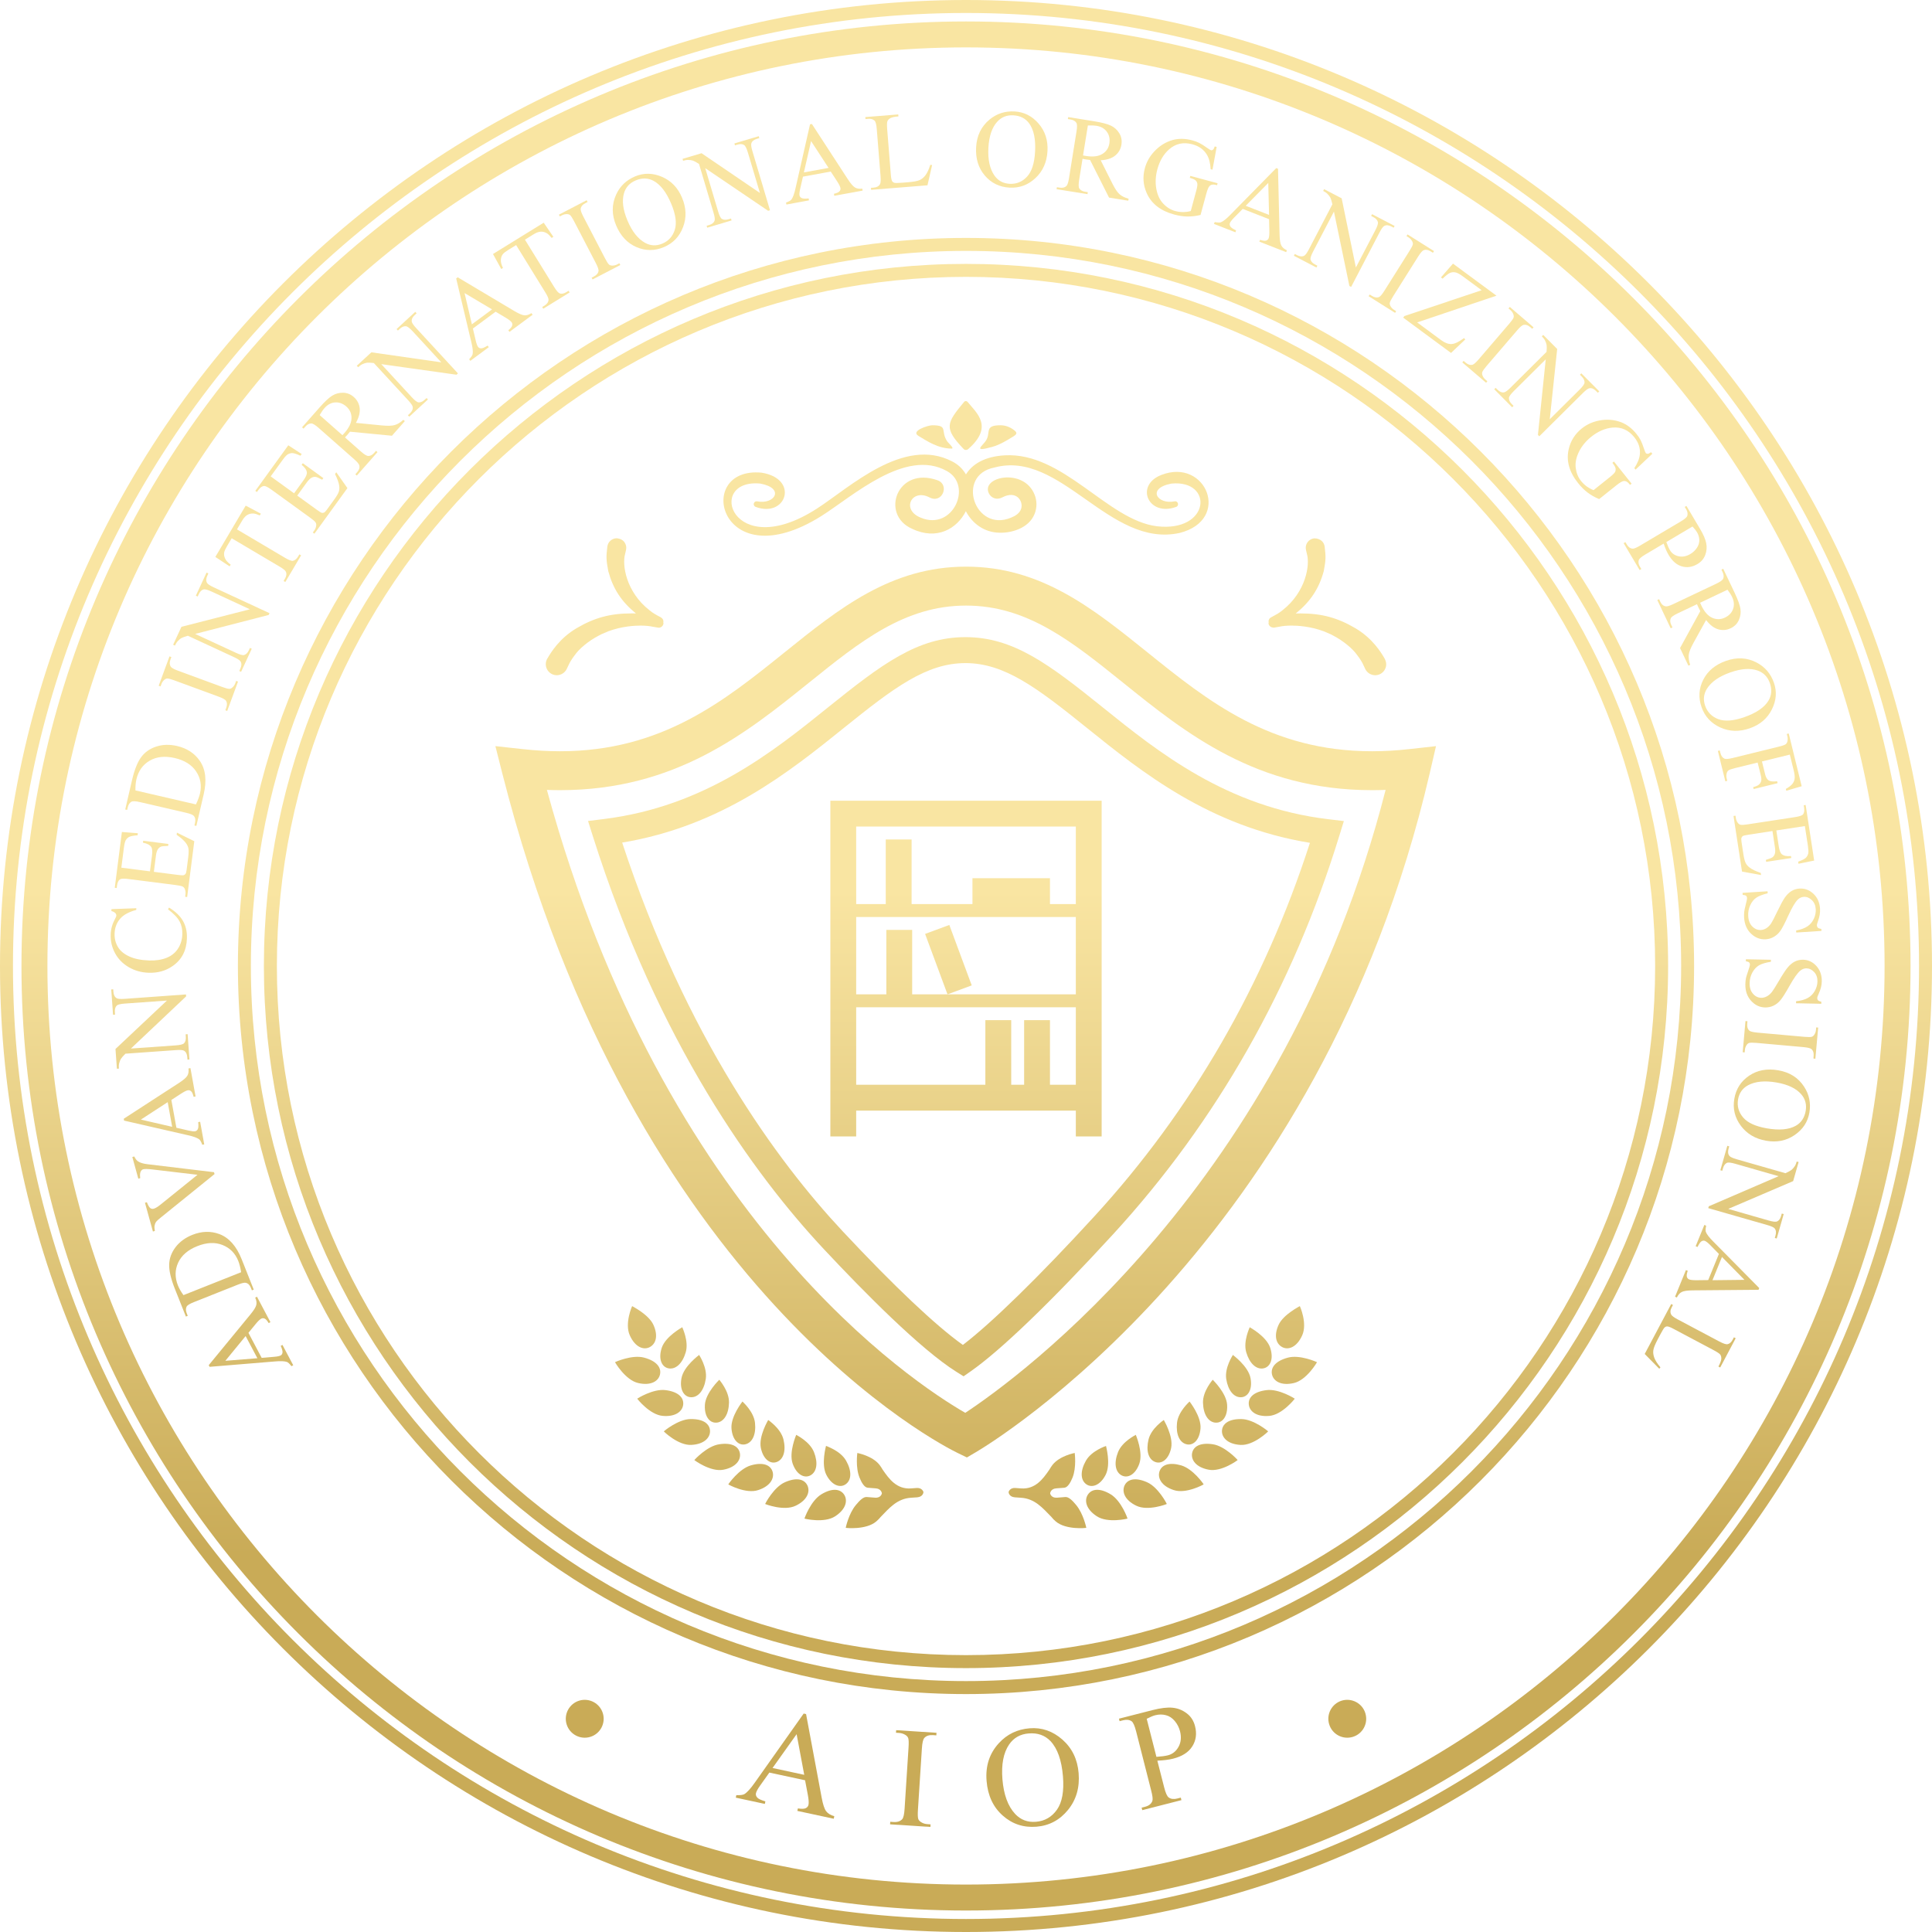 <?xml version="1.0" encoding="utf-8"?>
<!-- Generator: Adobe Illustrator 16.0.3, SVG Export Plug-In . SVG Version: 6.00 Build 0)  -->
<!DOCTYPE svg PUBLIC "-//W3C//DTD SVG 1.1//EN" "http://www.w3.org/Graphics/SVG/1.1/DTD/svg11.dtd">
<svg version="1.1" id="Layer_1" xmlns="http://www.w3.org/2000/svg" xmlns:xlink="http://www.w3.org/1999/xlink" x="0px" y="0px"
	 width="190px" height="190px" viewBox="0 0 190 190" enable-background="new 0 0 190 190" xml:space="preserve">
<g>
	<g>
		
			<linearGradient id="SVGID_1_" gradientUnits="userSpaceOnUse" x1="24.683" y1="8" x2="24.683" y2="109.442" gradientTransform="matrix(1 0 0 -1 0 160.999)">
			<stop  offset="0" style="stop-color:#C9AB57"/>
			<stop  offset="0.645" style="stop-color:#F9E5A2"/>
		</linearGradient>
		<path fill="url(#SVGID_1_)" d="M27.608,132.357c0.14,0.317,0.198,0.54,0.173,0.673c-0.025,0.13-0.085,0.223-0.182,0.271
			c-0.123,0.064-0.334,0.108-0.637,0.132l-1.229,0.103l-1.3-2.461l0.708-0.864c0.231-0.284,0.415-0.457,0.553-0.532
			c0.103-0.051,0.213-0.056,0.332-0.005c0.119,0.051,0.251,0.199,0.397,0.445l0.173-0.093l-1.325-2.505l-0.173,0.093
			c0.122,0.267,0.158,0.509,0.108,0.721c-0.049,0.212-0.24,0.516-0.569,0.919l-4.11,5.002l0.085,0.163l6.404-0.528
			c0.562-0.051,0.959-0.035,1.192,0.044c0.117,0.042,0.268,0.177,0.455,0.42l0.174-0.093l-1.059-1.999L27.608,132.357z
			 M22.161,133.827l1.995-2.434l1.155,2.18L22.161,133.827z"/>
		
			<linearGradient id="SVGID_2_" gradientUnits="userSpaceOnUse" x1="20.794" y1="8" x2="20.794" y2="109.442" gradientTransform="matrix(1 0 0 -1 0 160.999)">
			<stop  offset="0" style="stop-color:#C9AB57"/>
			<stop  offset="0.645" style="stop-color:#F9E5A2"/>
		</linearGradient>
		<path fill="url(#SVGID_2_)" d="M19.082,128.05l4.31-1.713c0.376-0.149,0.635-0.213,0.771-0.182
			c0.227,0.046,0.398,0.208,0.51,0.492l0.099,0.249l0.182-0.071l-1.185-2.983c-0.516-1.296-1.246-2.122-2.192-2.477
			c-0.848-0.315-1.736-0.292-2.664,0.077c-0.692,0.277-1.24,0.677-1.643,1.203c-0.402,0.526-0.613,1.093-0.633,1.705
			c-0.019,0.608,0.168,1.414,0.565,2.409l1.08,2.716l0.181-0.071l-0.1-0.25c-0.1-0.254-0.103-0.476-0.01-0.657
			C18.423,128.363,18.665,128.212,19.082,128.05z M18.042,127.368c-0.245-0.338-0.426-0.656-0.544-0.953
			c-0.312-0.786-0.303-1.537,0.028-2.251c0.333-0.711,0.958-1.251,1.88-1.615c0.916-0.366,1.74-0.403,2.474-0.113
			c0.734,0.29,1.253,0.813,1.556,1.576c0.112,0.284,0.206,0.647,0.278,1.103L18.042,127.368z"/>
		
			<linearGradient id="SVGID_3_" gradientUnits="userSpaceOnUse" x1="17.054" y1="8" x2="17.054" y2="109.442" gradientTransform="matrix(1 0 0 -1 0 160.999)">
			<stop  offset="0" style="stop-color:#C9AB57"/>
			<stop  offset="0.645" style="stop-color:#F9E5A2"/>
		</linearGradient>
		<path fill="url(#SVGID_3_)" d="M21.046,115.278l-6.556-0.787c-0.383-0.044-0.682-0.132-0.899-0.267
			c-0.147-0.096-0.277-0.26-0.388-0.492l-0.19,0.051l0.59,2.131l0.188-0.051c-0.005-0.04-0.007-0.073-0.009-0.092
			c-0.027-0.243-0.009-0.429,0.053-0.551c0.063-0.126,0.144-0.2,0.244-0.229c0.152-0.041,0.449-0.037,0.887,0.015l4.457,0.526
			l-3.571,2.881c-0.317,0.26-0.561,0.409-0.73,0.454c-0.124,0.035-0.236,0.017-0.341-0.058c-0.104-0.076-0.217-0.267-0.336-0.578
			l-0.189,0.052l0.783,2.829l0.189-0.056c-0.041-0.215-0.049-0.394-0.025-0.533c0.026-0.14,0.079-0.266,0.162-0.383
			c0.053-0.072,0.214-0.22,0.485-0.434l5.249-4.243L21.046,115.278z"/>
		
			<linearGradient id="SVGID_4_" gradientUnits="userSpaceOnUse" x1="16.127" y1="8" x2="16.127" y2="109.442" gradientTransform="matrix(1 0 0 -1 0 160.999)">
			<stop  offset="0" style="stop-color:#C9AB57"/>
			<stop  offset="0.645" style="stop-color:#F9E5A2"/>
		</linearGradient>
		<path fill="url(#SVGID_4_)" d="M19.585,112.042c0.099,0.072,0.202,0.249,0.306,0.536l0.194-0.033l-0.402-2.229l-0.192,0.039
			c0.038,0.345,0.023,0.576-0.039,0.693c-0.063,0.115-0.149,0.185-0.257,0.204c-0.134,0.024-0.349,0-0.646-0.068l-1.202-0.276
			l-0.495-2.734l0.939-0.61c0.304-0.199,0.534-0.315,0.687-0.343c0.115-0.02,0.221,0.014,0.318,0.1
			c0.098,0.081,0.179,0.267,0.245,0.543l0.192-0.035l-0.504-2.788l-0.192,0.034c0.035,0.294-0.003,0.533-0.115,0.718
			c-0.112,0.188-0.386,0.423-0.822,0.707l-5.43,3.522l0.032,0.182l6.263,1.434C19.013,111.757,19.387,111.895,19.585,112.042z
			 M13.854,110.105l2.638-1.716l0.44,2.426L13.854,110.105z"/>
		
			<linearGradient id="SVGID_5_" gradientUnits="userSpaceOnUse" x1="14.785" y1="8" x2="14.785" y2="109.442" gradientTransform="matrix(1 0 0 -1 0 160.999)">
			<stop  offset="0" style="stop-color:#C9AB57"/>
			<stop  offset="0.645" style="stop-color:#F9E5A2"/>
		</linearGradient>
		<path fill="url(#SVGID_5_)" d="M17.316,103.27c0.401-0.03,0.661-0.009,0.78,0.06c0.191,0.115,0.3,0.323,0.32,0.632l0.018,0.246
			l0.196-0.015l-0.178-2.489l-0.196,0.013l0.018,0.253c0.02,0.28-0.039,0.489-0.177,0.632c-0.103,0.105-0.373,0.171-0.814,0.205
			l-4.409,0.311l5.43-5.131l-0.015-0.191l-6.036,0.434c-0.4,0.027-0.66,0.007-0.778-0.061c-0.193-0.113-0.299-0.324-0.321-0.626
			l-0.018-0.253l-0.196,0.014l0.177,2.491l0.196-0.014l-0.017-0.246c-0.021-0.283,0.039-0.495,0.177-0.636
			c0.101-0.105,0.373-0.174,0.813-0.205l4.13-0.295l-5.059,4.761l0.139,1.943l0.196-0.014c-0.016-0.209-0.01-0.365,0.014-0.471
			c0.052-0.213,0.113-0.371,0.184-0.486c0.069-0.114,0.218-0.283,0.446-0.509L17.316,103.27z"/>
		
			<linearGradient id="SVGID_6_" gradientUnits="userSpaceOnUse" x1="14.633" y1="8" x2="14.633" y2="109.442" gradientTransform="matrix(1 0 0 -1 0 160.999)">
			<stop  offset="0" style="stop-color:#C9AB57"/>
			<stop  offset="0.645" style="stop-color:#F9E5A2"/>
		</linearGradient>
		<path fill="url(#SVGID_6_)" d="M10.885,91.894c-0.023,0.667,0.124,1.286,0.436,1.859c0.312,0.573,0.763,1.028,1.353,1.369
			c0.59,0.342,1.243,0.52,1.96,0.543c0.888,0.027,1.668-0.191,2.34-0.66c0.903-0.622,1.372-1.529,1.408-2.719
			c0.021-0.659-0.109-1.234-0.391-1.724c-0.281-0.488-0.736-0.923-1.363-1.305l-0.111,0.16c0.579,0.445,0.964,0.852,1.153,1.213
			c0.188,0.362,0.274,0.775,0.26,1.242c-0.017,0.536-0.16,1.01-0.425,1.42c-0.268,0.41-0.643,0.713-1.125,0.905
			c-0.483,0.193-1.048,0.28-1.698,0.26c-0.786-0.025-1.44-0.155-1.963-0.394s-0.897-0.552-1.128-0.942
			c-0.229-0.394-0.337-0.826-0.322-1.304c0.018-0.568,0.194-1.049,0.527-1.445c0.332-0.396,0.869-0.692,1.605-0.887l0.006-0.167
			l-2.445,0.09l-0.007,0.187c0.168,0.042,0.299,0.112,0.392,0.206c0.065,0.074,0.097,0.156,0.093,0.252
			c-0.001,0.064-0.045,0.167-0.126,0.313C11.042,90.869,10.899,91.376,10.885,91.894z"/>
		
			<linearGradient id="SVGID_7_" gradientUnits="userSpaceOnUse" x1="15.194" y1="8" x2="15.194" y2="109.442" gradientTransform="matrix(1 0 0 -1 0 160.999)">
			<stop  offset="0" style="stop-color:#C9AB57"/>
			<stop  offset="0.645" style="stop-color:#F9E5A2"/>
		</linearGradient>
		<path fill="url(#SVGID_7_)" d="M11.509,87.08c0.038-0.295,0.136-0.494,0.292-0.604c0.117-0.076,0.4-0.087,0.851-0.028l4.627,0.59
			c0.347,0.045,0.573,0.094,0.681,0.148c0.106,0.055,0.18,0.143,0.222,0.262c0.062,0.16,0.082,0.324,0.06,0.493l-0.032,0.251
			l0.195,0.026l0.702-5.49l-1.708-0.842l-0.026,0.21c0.409,0.284,0.708,0.546,0.895,0.792c0.144,0.188,0.232,0.378,0.265,0.568
			c0.033,0.189,0.023,0.485-0.027,0.887l-0.155,1.209c-0.025,0.196-0.061,0.327-0.11,0.393c-0.05,0.066-0.111,0.106-0.181,0.125
			c-0.073,0.021-0.267,0.011-0.581-0.03l-2.347-0.301l0.199-1.565c0.038-0.297,0.101-0.514,0.189-0.647
			c0.089-0.135,0.199-0.226,0.33-0.272c0.104-0.035,0.332-0.056,0.686-0.062l0.023-0.195l-2.477-0.318l-0.025,0.195
			c0.403,0.073,0.673,0.21,0.812,0.413c0.104,0.152,0.131,0.434,0.079,0.837l-0.201,1.566l-2.814-0.361l0.25-1.954
			c0.045-0.354,0.104-0.597,0.173-0.729c0.096-0.166,0.22-0.283,0.371-0.354c0.152-0.073,0.419-0.12,0.804-0.147l0.026-0.203
			l-1.571-0.121l-0.7,5.487l0.193,0.025L11.509,87.08z"/>
		
			<linearGradient id="SVGID_8_" gradientUnits="userSpaceOnUse" x1="16.258" y1="8" x2="16.258" y2="109.442" gradientTransform="matrix(1 0 0 -1 0 160.999)">
			<stop  offset="0" style="stop-color:#C9AB57"/>
			<stop  offset="0.645" style="stop-color:#F9E5A2"/>
		</linearGradient>
		<path fill="url(#SVGID_8_)" d="M12.568,79.386c0.061-0.265,0.183-0.448,0.366-0.546c0.131-0.07,0.417-0.056,0.854,0.046
			l4.519,1.046c0.396,0.093,0.64,0.19,0.736,0.29c0.16,0.167,0.207,0.4,0.137,0.695l-0.06,0.263l0.191,0.046l0.724-3.125
			c0.315-1.357,0.184-2.453-0.392-3.286c-0.517-0.742-1.261-1.227-2.233-1.452c-0.726-0.167-1.404-0.15-2.035,0.054
			c-0.63,0.203-1.126,0.552-1.49,1.041c-0.364,0.49-0.667,1.257-0.91,2.302l-0.66,2.848l0.191,0.044L12.568,79.386z M13.415,76.641
			c0.191-0.826,0.627-1.438,1.306-1.832c0.68-0.398,1.501-0.483,2.468-0.26c0.96,0.222,1.658,0.659,2.098,1.314
			c0.438,0.657,0.564,1.384,0.379,2.181c-0.069,0.297-0.2,0.65-0.399,1.065l-5.947-1.376C13.312,77.314,13.344,76.949,13.415,76.641
			z"/>
		
			<linearGradient id="SVGID_9_" gradientUnits="userSpaceOnUse" x1="19.506" y1="8" x2="19.506" y2="109.442" gradientTransform="matrix(1 0 0 -1 0 160.999)">
			<stop  offset="0" style="stop-color:#C9AB57"/>
			<stop  offset="0.645" style="stop-color:#F9E5A2"/>
		</linearGradient>
		<path fill="url(#SVGID_9_)" d="M15.877,67.265c0.058-0.161,0.153-0.297,0.287-0.413c0.097-0.082,0.195-0.123,0.289-0.126
			c0.125-0.001,0.359,0.061,0.699,0.186l4.354,1.6c0.404,0.15,0.644,0.284,0.722,0.402c0.116,0.187,0.124,0.419,0.02,0.697
			l-0.086,0.237l0.183,0.069l1.063-2.887l-0.185-0.068l-0.089,0.244c-0.058,0.16-0.153,0.296-0.285,0.409
			c-0.099,0.084-0.196,0.127-0.291,0.129c-0.125,0.003-0.358-0.059-0.7-0.184l-4.353-1.601c-0.404-0.148-0.644-0.284-0.719-0.406
			c-0.116-0.187-0.124-0.416-0.022-0.691l0.09-0.245l-0.184-0.067l-1.063,2.887l0.184,0.067L15.877,67.265z"/>
		
			<linearGradient id="SVGID_10_" gradientUnits="userSpaceOnUse" x1="21.767" y1="8" x2="21.767" y2="109.442" gradientTransform="matrix(1 0 0 -1 0 160.999)">
			<stop  offset="0" style="stop-color:#C9AB57"/>
			<stop  offset="0.645" style="stop-color:#F9E5A2"/>
		</linearGradient>
		<path fill="url(#SVGID_10_)" d="M17.445,63.089c0.148-0.162,0.28-0.274,0.397-0.338c0.116-0.066,0.328-0.141,0.636-0.228
			l4.53,2.099c0.365,0.171,0.583,0.314,0.652,0.432c0.114,0.191,0.106,0.426-0.024,0.705l-0.104,0.228l0.177,0.083l1.05-2.269
			l-0.178-0.082l-0.106,0.23c-0.117,0.253-0.272,0.41-0.462,0.468c-0.14,0.042-0.41-0.032-0.81-0.218l-4.011-1.857l7.234-1.866
			l0.081-0.173l-5.492-2.543c-0.364-0.169-0.582-0.313-0.652-0.432c-0.114-0.192-0.105-0.425,0.022-0.702l0.105-0.23l-0.177-0.083
			l-1.051,2.268l0.178,0.083l0.104-0.227c0.119-0.255,0.273-0.412,0.462-0.468c0.141-0.043,0.412,0.026,0.813,0.211l3.755,1.74
			l-6.729,1.721l-0.819,1.767l0.178,0.082C17.295,63.303,17.374,63.167,17.445,63.089z"/>
		
			<linearGradient id="SVGID_11_" gradientUnits="userSpaceOnUse" x1="25.395" y1="8" x2="25.395" y2="109.442" gradientTransform="matrix(1 0 0 -1 0 160.999)">
			<stop  offset="0" style="stop-color:#C9AB57"/>
			<stop  offset="0.645" style="stop-color:#F9E5A2"/>
		</linearGradient>
		<path fill="url(#SVGID_11_)" d="M22.686,55.526c-0.267-0.186-0.45-0.384-0.546-0.594c-0.099-0.21-0.128-0.41-0.094-0.602
			c0.029-0.147,0.129-0.366,0.3-0.653l0.439-0.742l4.721,2.793c0.347,0.204,0.549,0.371,0.606,0.495
			c0.094,0.202,0.063,0.433-0.092,0.696l-0.129,0.219l0.169,0.099l1.551-2.62l-0.168-0.099l-0.127,0.214
			c-0.142,0.24-0.312,0.38-0.507,0.42c-0.142,0.026-0.404-0.073-0.784-0.298l-4.72-2.793l0.516-0.871
			c0.15-0.254,0.314-0.435,0.49-0.543c0.177-0.107,0.38-0.154,0.612-0.146c0.144,0.008,0.354,0.07,0.627,0.188l0.102-0.173
			l-1.489-0.789l-2.984,5.044l1.406,0.928L22.686,55.526z"/>
		
			<linearGradient id="SVGID_12_" gradientUnits="userSpaceOnUse" x1="29.635" y1="8" x2="29.635" y2="109.442" gradientTransform="matrix(1 0 0 -1 0 160.999)">
			<stop  offset="0" style="stop-color:#C9AB57"/>
			<stop  offset="0.645" style="stop-color:#F9E5A2"/>
		</linearGradient>
		<path fill="url(#SVGID_12_)" d="M25.414,48.184c0.174-0.241,0.356-0.371,0.545-0.391c0.139-0.013,0.393,0.115,0.763,0.381
			l3.777,2.736c0.284,0.204,0.458,0.357,0.526,0.456c0.068,0.1,0.091,0.212,0.07,0.336c-0.024,0.171-0.083,0.324-0.185,0.46
			l-0.148,0.206l0.159,0.116l3.245-4.481l-1.094-1.558l-0.125,0.172c0.223,0.444,0.358,0.82,0.408,1.125
			c0.036,0.235,0.022,0.444-0.04,0.625c-0.062,0.182-0.211,0.438-0.452,0.766L32.15,50.12c-0.116,0.159-0.211,0.256-0.285,0.29
			c-0.075,0.033-0.148,0.042-0.221,0.024c-0.071-0.017-0.237-0.12-0.494-0.306l-1.917-1.388l0.924-1.278
			c0.177-0.242,0.336-0.401,0.477-0.478c0.142-0.076,0.282-0.103,0.419-0.082c0.108,0.018,0.319,0.109,0.631,0.274L31.8,47.02
			l-2.023-1.466l-0.115,0.158c0.319,0.256,0.492,0.508,0.515,0.751c0.019,0.184-0.091,0.442-0.332,0.773l-0.925,1.278l-2.299-1.665
			l1.156-1.595c0.208-0.288,0.375-0.475,0.501-0.559c0.164-0.099,0.329-0.144,0.497-0.134c0.167,0.01,0.425,0.096,0.774,0.258
			l0.121-0.169l-1.319-0.857l-3.244,4.48l0.159,0.114L25.414,48.184z"/>
		
			<linearGradient id="SVGID_13_" gradientUnits="userSpaceOnUse" x1="34.759" y1="8" x2="34.759" y2="109.442" gradientTransform="matrix(1 0 0 -1 0 160.999)">
			<stop  offset="0" style="stop-color:#C9AB57"/>
			<stop  offset="0.645" style="stop-color:#F9E5A2"/>
		</linearGradient>
		<path fill="url(#SVGID_13_)" d="M30.033,41.95c0.18-0.205,0.374-0.307,0.58-0.307c0.148-0.001,0.392,0.147,0.729,0.445
			l3.479,3.067c0.308,0.271,0.477,0.47,0.509,0.599c0.063,0.229-0.006,0.456-0.208,0.684l-0.178,0.202l0.147,0.129l2.033-2.307
			l-0.146-0.129l-0.186,0.211c-0.178,0.201-0.37,0.301-0.575,0.299c-0.147,0.001-0.391-0.146-0.73-0.445l-1.564-1.381
			c0.041-0.041,0.078-0.08,0.114-0.118c0.037-0.038,0.07-0.075,0.1-0.109c0.075-0.085,0.169-0.197,0.283-0.336l4.125,0.398
			l1.268-1.438l-0.147-0.129c-0.291,0.266-0.576,0.439-0.854,0.519c-0.276,0.079-0.706,0.09-1.285,0.032l-2.525-0.25
			c0.299-0.541,0.422-1.027,0.37-1.458c-0.054-0.43-0.246-0.791-0.577-1.083c-0.309-0.273-0.659-0.415-1.05-0.421
			c-0.392-0.007-0.747,0.087-1.069,0.285c-0.323,0.198-0.737,0.583-1.241,1.154l-1.73,1.96l0.148,0.13L30.033,41.95z M31.912,40.133
			c0.306-0.347,0.657-0.533,1.053-0.558c0.396-0.025,0.762,0.111,1.099,0.407c0.344,0.303,0.512,0.684,0.504,1.14
			c-0.007,0.459-0.238,0.943-0.691,1.458c-0.02,0.023-0.049,0.052-0.082,0.089c-0.034,0.035-0.074,0.078-0.119,0.129l-2.238-1.976
			C31.617,40.517,31.775,40.286,31.912,40.133z"/>
		
			<linearGradient id="SVGID_14_" gradientUnits="userSpaceOnUse" x1="40.061" y1="8" x2="40.061" y2="109.442" gradientTransform="matrix(1 0 0 -1 0 160.999)">
			<stop  offset="0" style="stop-color:#C9AB57"/>
			<stop  offset="0.645" style="stop-color:#F9E5A2"/>
		</linearGradient>
		<path fill="url(#SVGID_14_)" d="M35.597,35.833c0.198-0.092,0.365-0.146,0.495-0.162c0.132-0.016,0.357-0.003,0.675,0.033
			l3.385,3.671c0.272,0.295,0.418,0.511,0.438,0.647c0.029,0.221-0.068,0.434-0.293,0.644l-0.184,0.17l0.134,0.143l1.837-1.693
			l-0.132-0.144l-0.188,0.172c-0.205,0.19-0.407,0.274-0.606,0.257c-0.144-0.016-0.366-0.187-0.665-0.511l-2.997-3.25l7.399,1.042
			l0.14-0.13l-4.103-4.45c-0.271-0.297-0.418-0.511-0.438-0.647c-0.031-0.22,0.065-0.433,0.289-0.64l0.187-0.173l-0.132-0.144
			L39,32.364l0.133,0.144l0.183-0.17c0.208-0.191,0.41-0.275,0.606-0.255c0.147,0.014,0.37,0.181,0.669,0.505l2.807,3.045
			l-6.875-0.985l-1.434,1.321l0.134,0.145C35.375,35.973,35.499,35.88,35.597,35.833z"/>
		
			<linearGradient id="SVGID_15_" gradientUnits="userSpaceOnUse" x1="48.622" y1="8" x2="48.622" y2="109.442" gradientTransform="matrix(1 0 0 -1 0 160.999)">
			<stop  offset="0" style="stop-color:#C9AB57"/>
			<stop  offset="0.645" style="stop-color:#F9E5A2"/>
		</linearGradient>
		<path fill="url(#SVGID_15_)" d="M46.483,34.817c-0.02,0.12-0.136,0.291-0.345,0.512l0.116,0.158l1.817-1.345l-0.117-0.156
			c-0.293,0.185-0.505,0.276-0.64,0.272c-0.133-0.004-0.232-0.051-0.297-0.139c-0.082-0.11-0.157-0.314-0.227-0.609l-0.283-1.201
			l2.235-1.655l0.963,0.572c0.314,0.186,0.517,0.341,0.609,0.466c0.07,0.094,0.086,0.203,0.055,0.329
			c-0.032,0.125-0.16,0.278-0.381,0.46l0.116,0.156l2.277-1.685l-0.116-0.157c-0.246,0.16-0.479,0.231-0.695,0.213
			c-0.216-0.015-0.549-0.159-0.997-0.424l-5.561-3.314l-0.15,0.111l1.487,6.252C46.482,34.179,46.528,34.574,46.483,34.817z
			 M48.391,30.427l-1.983,1.468l-0.722-3.074L48.391,30.427z"/>
		
			<linearGradient id="SVGID_16_" gradientUnits="userSpaceOnUse" x1="52.249" y1="8" x2="52.249" y2="109.442" gradientTransform="matrix(1 0 0 -1 0 160.999)">
			<stop  offset="0" style="stop-color:#C9AB57"/>
			<stop  offset="0.645" style="stop-color:#F9E5A2"/>
		</linearGradient>
		<path fill="url(#SVGID_16_)" d="M49.464,26.348c-0.149-0.29-0.218-0.548-0.208-0.781c0.01-0.231,0.077-0.422,0.198-0.575
			c0.095-0.116,0.284-0.262,0.569-0.438l0.735-0.452l2.879,4.667c0.211,0.343,0.315,0.583,0.308,0.718
			c-0.012,0.223-0.148,0.415-0.406,0.574l-0.216,0.132l0.103,0.168l2.592-1.598l-0.103-0.167l-0.211,0.13
			c-0.237,0.146-0.452,0.193-0.644,0.136c-0.138-0.043-0.325-0.252-0.556-0.627l-2.879-4.667l0.86-0.531
			c0.252-0.156,0.481-0.24,0.687-0.252c0.206-0.015,0.41,0.038,0.609,0.155c0.124,0.073,0.28,0.226,0.469,0.458l0.172-0.105
			l-0.951-1.391l-4.988,3.079l0.812,1.476L49.464,26.348z"/>
		
			<linearGradient id="SVGID_17_" gradientUnits="userSpaceOnUse" x1="57.984" y1="8" x2="57.984" y2="109.442" gradientTransform="matrix(1 0 0 -1 0 160.999)">
			<stop  offset="0" style="stop-color:#C9AB57"/>
			<stop  offset="0.645" style="stop-color:#F9E5A2"/>
		</linearGradient>
		<path fill="url(#SVGID_17_)" d="M55.28,21.168c0.15-0.079,0.313-0.115,0.49-0.112c0.126,0.006,0.225,0.041,0.298,0.101
			c0.094,0.083,0.224,0.285,0.392,0.608L58.6,25.88c0.198,0.381,0.285,0.644,0.262,0.782c-0.039,0.215-0.191,0.393-0.454,0.528
			l-0.224,0.118l0.09,0.173l2.73-1.417l-0.09-0.175l-0.23,0.12c-0.151,0.077-0.313,0.114-0.487,0.109
			c-0.129-0.004-0.23-0.038-0.302-0.1c-0.095-0.083-0.226-0.285-0.393-0.608l-2.137-4.114c-0.198-0.383-0.285-0.644-0.259-0.785
			c0.041-0.215,0.189-0.391,0.449-0.526l0.231-0.119l-0.092-0.174l-2.729,1.419l0.09,0.173L55.28,21.168z"/>
		
			<linearGradient id="SVGID_18_" gradientUnits="userSpaceOnUse" x1="63.838" y1="8" x2="63.838" y2="109.442" gradientTransform="matrix(1 0 0 -1 0 160.999)">
			<stop  offset="0" style="stop-color:#C9AB57"/>
			<stop  offset="0.645" style="stop-color:#F9E5A2"/>
		</linearGradient>
		<path fill="url(#SVGID_18_)" d="M62.584,24.297c0.892,0.386,1.792,0.389,2.704,0.006c0.901-0.38,1.53-1.035,1.884-1.964
			c0.357-0.931,0.322-1.899-0.101-2.903c-0.41-0.978-1.066-1.658-1.972-2.046c-0.903-0.388-1.785-0.401-2.644-0.041
			c-0.866,0.365-1.488,0.964-1.868,1.802c-0.437,0.964-0.435,1.973,0.007,3.022C61.029,23.204,61.692,23.911,62.584,24.297z
			 M61.365,19.003c0.175-0.59,0.557-1.009,1.149-1.259c0.63-0.265,1.218-0.251,1.762,0.042c0.68,0.368,1.258,1.118,1.734,2.251
			c0.439,1.044,0.557,1.895,0.356,2.549c-0.202,0.655-0.613,1.113-1.234,1.374c-0.583,0.245-1.144,0.222-1.684-0.073
			c-0.708-0.389-1.289-1.123-1.743-2.204C61.263,20.632,61.15,19.738,61.365,19.003z"/>
		
			<linearGradient id="SVGID_19_" gradientUnits="userSpaceOnUse" x1="71.424" y1="8" x2="71.424" y2="109.442" gradientTransform="matrix(1 0 0 -1 0 160.999)">
			<stop  offset="0" style="stop-color:#C9AB57"/>
			<stop  offset="0.645" style="stop-color:#F9E5A2"/>
		</linearGradient>
		<path fill="url(#SVGID_19_)" d="M67.638,15.725c0.219,0.005,0.392,0.03,0.517,0.074c0.126,0.044,0.322,0.153,0.591,0.328
			l1.423,4.784c0.116,0.385,0.151,0.644,0.109,0.774c-0.069,0.212-0.25,0.361-0.545,0.448l-0.239,0.071l0.056,0.188l2.396-0.714
			l-0.056-0.187l-0.244,0.073c-0.267,0.079-0.487,0.066-0.657-0.038c-0.124-0.077-0.247-0.328-0.372-0.75l-1.261-4.238l6.185,4.192
			l0.183-0.055l-1.726-5.8c-0.115-0.385-0.151-0.644-0.109-0.773c0.07-0.212,0.248-0.361,0.542-0.449l0.243-0.071l-0.056-0.188
			l-2.395,0.713l0.056,0.188l0.238-0.071c0.271-0.081,0.489-0.069,0.657,0.035c0.126,0.077,0.252,0.327,0.378,0.75l1.182,3.968
			l-5.742-3.909l-1.867,0.555l0.055,0.188C67.377,15.753,67.531,15.724,67.638,15.725z"/>
		
			<linearGradient id="SVGID_20_" gradientUnits="userSpaceOnUse" x1="81.07" y1="8" x2="81.07" y2="109.442" gradientTransform="matrix(1 0 0 -1 0 160.999)">
			<stop  offset="0" style="stop-color:#C9AB57"/>
			<stop  offset="0.645" style="stop-color:#F9E5A2"/>
		</linearGradient>
		<path fill="url(#SVGID_20_)" d="M79.559,19.705l-0.033-0.192c-0.346,0.038-0.578,0.025-0.694-0.038s-0.185-0.148-0.206-0.256
			c-0.025-0.135-0.002-0.351,0.066-0.646l0.275-1.202l2.733-0.499l0.612,0.938c0.2,0.304,0.313,0.534,0.341,0.686
			c0.021,0.115-0.01,0.222-0.095,0.319c-0.085,0.097-0.268,0.18-0.545,0.245l0.036,0.194l2.786-0.509l-0.035-0.192
			c-0.291,0.035-0.531-0.002-0.717-0.114c-0.188-0.11-0.423-0.384-0.707-0.82l-3.531-5.426l-0.183,0.033l-1.422,6.266
			c-0.121,0.55-0.256,0.924-0.402,1.124c-0.071,0.098-0.25,0.202-0.537,0.307l0.036,0.192L79.559,19.705z M79.764,13.877l1.72,2.636
			l-2.426,0.442L79.764,13.877z"/>
		
			<linearGradient id="SVGID_21_" gradientUnits="userSpaceOnUse" x1="88.384" y1="8" x2="88.384" y2="109.442" gradientTransform="matrix(1 0 0 -1 0 160.999)">
			<stop  offset="0" style="stop-color:#C9AB57"/>
			<stop  offset="0.645" style="stop-color:#F9E5A2"/>
		</linearGradient>
		<path fill="url(#SVGID_21_)" d="M85.378,11.686c0.271-0.022,0.482,0.038,0.632,0.183c0.106,0.104,0.179,0.38,0.215,0.826
			l0.371,4.619c0.032,0.408,0.016,0.671-0.049,0.79c-0.113,0.208-0.321,0.324-0.624,0.348l-0.27,0.022l0.016,0.195l5.542-0.445
			l0.456-1.992l-0.178-0.022c-0.146,0.457-0.304,0.796-0.47,1.018c-0.166,0.221-0.357,0.38-0.571,0.479
			c-0.216,0.1-0.599,0.171-1.146,0.215l-0.522,0.043c-0.461,0.037-0.736,0.042-0.827,0.013c-0.092-0.027-0.16-0.077-0.209-0.148
			c-0.065-0.105-0.108-0.303-0.132-0.595l-0.361-4.496c-0.035-0.426-0.027-0.697,0.02-0.815s0.145-0.22,0.291-0.305
			c0.148-0.087,0.411-0.142,0.792-0.17l-0.016-0.195l-3.239,0.26l0.016,0.196L85.378,11.686z"/>
		
			<linearGradient id="SVGID_22_" gradientUnits="userSpaceOnUse" x1="99.504" y1="8" x2="99.504" y2="109.442" gradientTransform="matrix(1 0 0 -1 0 160.999)">
			<stop  offset="0" style="stop-color:#C9AB57"/>
			<stop  offset="0.645" style="stop-color:#F9E5A2"/>
		</linearGradient>
		<path fill="url(#SVGID_22_)" d="M99.277,18.452c0.975,0.054,1.827-0.259,2.553-0.939c0.729-0.681,1.123-1.567,1.184-2.656
			c0.058-1.058-0.233-1.958-0.875-2.703c-0.643-0.745-1.429-1.142-2.361-1.193c-0.937-0.052-1.759,0.215-2.465,0.8
			c-0.817,0.677-1.255,1.583-1.318,2.722c-0.062,1.114,0.224,2.04,0.854,2.779C97.481,18,98.291,18.397,99.277,18.452z
			 M98.073,11.97c0.413-0.455,0.94-0.664,1.582-0.629c0.685,0.039,1.206,0.307,1.567,0.808c0.451,0.629,0.641,1.557,0.57,2.784
			c-0.062,1.13-0.326,1.947-0.796,2.447c-0.466,0.501-1.036,0.733-1.711,0.696c-0.63-0.035-1.125-0.303-1.482-0.803
			c-0.464-0.659-0.665-1.573-0.601-2.743C97.268,13.388,97.556,12.536,98.073,11.97z"/>
		
			<linearGradient id="SVGID_23_" gradientUnits="userSpaceOnUse" x1="107.45" y1="8" x2="107.45" y2="109.442" gradientTransform="matrix(1 0 0 -1 0 160.999)">
			<stop  offset="0" style="stop-color:#C9AB57"/>
			<stop  offset="0.645" style="stop-color:#F9E5A2"/>
		</linearGradient>
		<path fill="url(#SVGID_23_)" d="M106.977,18.899l-0.275-0.045c-0.266-0.043-0.452-0.151-0.561-0.325
			c-0.08-0.124-0.082-0.409-0.012-0.855l0.331-2.058c0.056,0.012,0.108,0.023,0.161,0.033c0.051,0.011,0.099,0.019,0.145,0.027
			c0.111,0.018,0.257,0.038,0.437,0.058l1.864,3.7l1.893,0.304l0.031-0.194c-0.379-0.104-0.678-0.251-0.893-0.444
			c-0.217-0.192-0.452-0.547-0.713-1.068l-1.137-2.269c0.618-0.037,1.094-0.192,1.429-0.468c0.336-0.275,0.538-0.63,0.608-1.065
			c0.066-0.408-0.001-0.78-0.202-1.114c-0.202-0.334-0.475-0.587-0.814-0.752c-0.339-0.167-0.884-0.312-1.638-0.433l-2.581-0.415
			l-0.032,0.193l0.269,0.043c0.267,0.043,0.457,0.152,0.568,0.328c0.081,0.124,0.085,0.409,0.012,0.855l-0.735,4.578
			c-0.064,0.403-0.144,0.655-0.234,0.751c-0.16,0.174-0.39,0.238-0.691,0.189l-0.267-0.043l-0.03,0.194l3.039,0.488L106.977,18.899z
			 M106.986,12.337c0.354-0.011,0.636,0,0.837,0.032c0.457,0.074,0.801,0.272,1.032,0.594c0.234,0.32,0.315,0.704,0.244,1.145
			c-0.072,0.454-0.305,0.798-0.696,1.037c-0.39,0.238-0.923,0.302-1.601,0.194c-0.031-0.005-0.069-0.012-0.118-0.021
			c-0.05-0.011-0.105-0.021-0.174-0.031L106.986,12.337z"/>
		
			<linearGradient id="SVGID_24_" gradientUnits="userSpaceOnUse" x1="116.1" y1="8" x2="116.1" y2="109.442" gradientTransform="matrix(1 0 0 -1 0 160.999)">
			<stop  offset="0" style="stop-color:#C9AB57"/>
			<stop  offset="0.645" style="stop-color:#F9E5A2"/>
		</linearGradient>
		<path fill="url(#SVGID_24_)" d="M115.471,21.096c0.464,0.127,0.9,0.192,1.312,0.196c0.409,0.003,0.837-0.046,1.283-0.152
			l0.575-2.121c0.102-0.371,0.202-0.61,0.305-0.718c0.146-0.15,0.351-0.19,0.619-0.119l0.125,0.035l0.053-0.195l-2.683-0.724
			l-0.052,0.194c0.281,0.076,0.469,0.157,0.564,0.244c0.096,0.085,0.152,0.189,0.177,0.311c0.023,0.123-0.011,0.358-0.105,0.705
			l-0.54,2.003c-0.256,0.068-0.513,0.1-0.767,0.1c-0.258,0-0.513-0.034-0.767-0.103c-0.438-0.119-0.827-0.36-1.173-0.726
			c-0.348-0.365-0.573-0.854-0.683-1.47c-0.106-0.614-0.072-1.252,0.106-1.912c0.222-0.814,0.601-1.465,1.146-1.95
			c0.649-0.575,1.415-0.742,2.298-0.503c0.649,0.175,1.124,0.517,1.429,1.027c0.212,0.353,0.335,0.826,0.367,1.421l0.18,0.047
			l0.412-2.236l-0.19-0.051c-0.056,0.172-0.116,0.281-0.176,0.328c-0.063,0.047-0.126,0.063-0.192,0.045
			c-0.065-0.018-0.182-0.087-0.355-0.211c-0.339-0.242-0.607-0.411-0.803-0.507c-0.194-0.096-0.417-0.179-0.67-0.247
			c-0.69-0.188-1.332-0.201-1.92-0.043c-0.702,0.194-1.318,0.577-1.845,1.147c-0.443,0.479-0.748,1.023-0.911,1.634
			c-0.229,0.84-0.168,1.654,0.179,2.438C113.23,20.03,114.13,20.734,115.471,21.096z"/>
		
			<linearGradient id="SVGID_25_" gradientUnits="userSpaceOnUse" x1="122.973" y1="8" x2="122.973" y2="109.442" gradientTransform="matrix(1 0 0 -1 0 160.999)">
			<stop  offset="0" style="stop-color:#C9AB57"/>
			<stop  offset="0.645" style="stop-color:#F9E5A2"/>
		</linearGradient>
		<path fill="url(#SVGID_25_)" d="M119.385,22.019l2.106,0.823l0.072-0.182c-0.315-0.149-0.503-0.282-0.57-0.396
			c-0.067-0.115-0.079-0.223-0.04-0.325c0.051-0.128,0.182-0.3,0.395-0.518l0.865-0.878l2.591,1.013l0.026,1.119
			c0.01,0.364-0.015,0.619-0.068,0.763c-0.044,0.108-0.126,0.182-0.25,0.222c-0.123,0.041-0.321,0.015-0.592-0.077l-0.072,0.182
			l2.638,1.032l0.072-0.183c-0.268-0.124-0.45-0.281-0.551-0.474c-0.102-0.194-0.157-0.549-0.17-1.071l-0.153-6.471l-0.173-0.068
			l-4.504,4.583c-0.392,0.404-0.703,0.651-0.933,0.744c-0.111,0.047-0.317,0.04-0.614-0.02L119.385,22.019z M124.726,17.991
			l0.078,3.144l-2.296-0.897L124.726,17.991z"/>
		
			<linearGradient id="SVGID_26_" gradientUnits="userSpaceOnUse" x1="132.197" y1="8" x2="132.197" y2="109.442" gradientTransform="matrix(1 0 0 -1 0 160.999)">
			<stop  offset="0" style="stop-color:#C9AB57"/>
			<stop  offset="0.645" style="stop-color:#F9E5A2"/>
		</linearGradient>
		<path fill="url(#SVGID_26_)" d="M129.554,26.129l-0.226-0.117c-0.245-0.13-0.396-0.292-0.446-0.484
			c-0.032-0.142,0.051-0.406,0.257-0.798l2.045-3.919l1.521,7.315l0.171,0.089l2.798-5.365c0.185-0.356,0.339-0.567,0.461-0.632
			c0.199-0.103,0.43-0.085,0.7,0.056l0.225,0.118l0.088-0.173l-2.213-1.156l-0.093,0.173l0.219,0.117
			c0.251,0.13,0.401,0.291,0.445,0.483c0.039,0.144-0.044,0.411-0.248,0.802l-1.916,3.669l-1.398-6.803l-1.728-0.901l-0.092,0.173
			c0.185,0.096,0.314,0.183,0.392,0.257c0.153,0.156,0.259,0.293,0.319,0.412c0.061,0.119,0.125,0.334,0.197,0.646l-2.311,4.427
			c-0.184,0.358-0.339,0.566-0.461,0.632c-0.196,0.104-0.432,0.084-0.704-0.057l-0.22-0.116l-0.09,0.175l2.215,1.155L129.554,26.129
			z"/>
		
			<linearGradient id="SVGID_27_" gradientUnits="userSpaceOnUse" x1="137.81" y1="8" x2="137.81" y2="109.442" gradientTransform="matrix(1 0 0 -1 0 160.999)">
			<stop  offset="0" style="stop-color:#C9AB57"/>
			<stop  offset="0.645" style="stop-color:#F9E5A2"/>
		</linearGradient>
		<path fill="url(#SVGID_27_)" d="M138.877,23.724c0.062,0.112,0.081,0.215,0.065,0.308c-0.025,0.124-0.133,0.339-0.329,0.646
			l-2.471,3.923c-0.228,0.365-0.409,0.572-0.543,0.622c-0.204,0.075-0.434,0.033-0.682-0.126l-0.216-0.135l-0.106,0.167l2.604,1.638
			l0.102-0.166l-0.219-0.138c-0.144-0.09-0.255-0.212-0.339-0.364c-0.06-0.115-0.084-0.218-0.067-0.311
			c0.023-0.123,0.133-0.338,0.327-0.645l2.471-3.924c0.229-0.364,0.412-0.57,0.546-0.619c0.204-0.076,0.433-0.034,0.679,0.121
			l0.223,0.139l0.102-0.166l-2.603-1.64l-0.102,0.166l0.215,0.136C138.68,23.447,138.791,23.57,138.877,23.724z"/>
		
			<linearGradient id="SVGID_28_" gradientUnits="userSpaceOnUse" x1="142.582" y1="8" x2="142.582" y2="109.442" gradientTransform="matrix(1 0 0 -1 0 160.999)">
			<stop  offset="0" style="stop-color:#C9AB57"/>
			<stop  offset="0.645" style="stop-color:#F9E5A2"/>
		</linearGradient>
		<path fill="url(#SVGID_28_)" d="M142.592,26.842c0.164-0.074,0.342-0.093,0.529-0.057c0.184,0.035,0.435,0.166,0.738,0.391
			l1.852,1.365l-7.6,2.541l-0.114,0.158l4.703,3.47l1.402-1.33l-0.124-0.13c-0.509,0.374-0.917,0.569-1.229,0.585
			c-0.311,0.015-0.649-0.112-1.015-0.379l-2.368-1.748l7.8-2.63l-4.274-3.151l-1.185,1.357l0.164,0.12
			C142.185,27.103,142.424,26.916,142.592,26.842z"/>
		
			<linearGradient id="SVGID_29_" gradientUnits="userSpaceOnUse" x1="147.312" y1="8" x2="147.312" y2="109.442" gradientTransform="matrix(1 0 0 -1 0 160.999)">
			<stop  offset="0" style="stop-color:#C9AB57"/>
			<stop  offset="0.645" style="stop-color:#F9E5A2"/>
		</linearGradient>
		<path fill="url(#SVGID_29_)" d="M148.833,30.919c0.042,0.12,0.048,0.225,0.018,0.314c-0.042,0.118-0.181,0.315-0.417,0.591
			l-3.02,3.521c-0.28,0.326-0.489,0.505-0.625,0.535c-0.216,0.044-0.434-0.03-0.66-0.223l-0.191-0.166l-0.129,0.148l2.338,2.002
			l0.125-0.148l-0.195-0.17c-0.13-0.111-0.225-0.246-0.287-0.41c-0.042-0.123-0.049-0.228-0.017-0.318
			c0.041-0.119,0.177-0.315,0.413-0.593l3.021-3.521c0.279-0.327,0.492-0.504,0.628-0.533c0.215-0.044,0.434,0.028,0.655,0.219
			l0.199,0.168l0.125-0.148l-2.333-2.002l-0.13,0.149l0.195,0.165C148.677,30.615,148.772,30.752,148.833,30.919z"/>
		
			<linearGradient id="SVGID_30_" gradientUnits="userSpaceOnUse" x1="152.115" y1="8" x2="152.115" y2="109.442" gradientTransform="matrix(1 0 0 -1 0 160.999)">
			<stop  offset="0" style="stop-color:#C9AB57"/>
			<stop  offset="0.645" style="stop-color:#F9E5A2"/>
		</linearGradient>
		<path fill="url(#SVGID_30_)" d="M152.1,33.93c0.021,0.13,0.021,0.356-0.007,0.675l-3.542,3.518
			c-0.287,0.283-0.496,0.437-0.633,0.462c-0.219,0.039-0.438-0.05-0.651-0.267l-0.179-0.177l-0.137,0.138l1.758,1.774l0.142-0.139
			l-0.181-0.181c-0.195-0.198-0.288-0.396-0.277-0.596c0.01-0.145,0.173-0.373,0.485-0.684l3.136-3.115l-0.768,7.433l0.133,0.135
			l4.297-4.263c0.284-0.283,0.497-0.438,0.629-0.461c0.221-0.039,0.438,0.048,0.649,0.264l0.182,0.18l0.141-0.139l-1.764-1.773
			l-0.137,0.138l0.175,0.178c0.198,0.2,0.29,0.398,0.276,0.595c-0.007,0.147-0.167,0.376-0.48,0.688l-2.937,2.917l0.729-6.909
			l-1.373-1.383l-0.137,0.139c0.144,0.148,0.241,0.27,0.295,0.366C152.021,33.636,152.079,33.797,152.1,33.93z"/>
		
			<linearGradient id="SVGID_31_" gradientUnits="userSpaceOnUse" x1="158.34" y1="8" x2="158.34" y2="109.442" gradientTransform="matrix(1 0 0 -1 0 160.999)">
			<stop  offset="0" style="stop-color:#C9AB57"/>
			<stop  offset="0.645" style="stop-color:#F9E5A2"/>
		</linearGradient>
		<path fill="url(#SVGID_31_)" d="M155.562,42.135c-0.68,0.544-1.114,1.236-1.298,2.075c-0.247,1.117,0.064,2.218,0.933,3.301
			c0.299,0.379,0.615,0.69,0.941,0.935c0.326,0.246,0.701,0.458,1.125,0.638l1.72-1.372c0.301-0.239,0.523-0.372,0.669-0.4
			c0.209-0.034,0.396,0.056,0.567,0.271l0.082,0.104l0.156-0.125l-1.734-2.17l-0.154,0.124c0.179,0.227,0.283,0.402,0.308,0.528
			c0.026,0.125,0.014,0.246-0.038,0.358c-0.055,0.113-0.223,0.28-0.503,0.506l-1.62,1.295c-0.245-0.098-0.47-0.222-0.68-0.373
			c-0.203-0.151-0.392-0.33-0.557-0.538c-0.282-0.353-0.454-0.778-0.516-1.278c-0.063-0.499,0.045-1.029,0.319-1.588
			s0.682-1.052,1.215-1.479c0.659-0.526,1.354-0.826,2.078-0.896c0.865-0.079,1.582,0.239,2.152,0.952
			c0.418,0.524,0.599,1.082,0.543,1.672c-0.037,0.411-0.218,0.866-0.543,1.364l0.117,0.145l1.652-1.559l-0.123-0.154
			c-0.148,0.104-0.26,0.157-0.338,0.158c-0.079,0.001-0.138-0.024-0.183-0.076c-0.04-0.054-0.092-0.179-0.16-0.379
			c-0.129-0.396-0.247-0.692-0.346-0.885c-0.102-0.195-0.23-0.393-0.396-0.596c-0.446-0.56-0.956-0.949-1.523-1.169
			c-0.681-0.258-1.404-0.314-2.168-0.166C156.62,41.482,156.053,41.742,155.562,42.135z"/>
		
			<linearGradient id="SVGID_32_" gradientUnits="userSpaceOnUse" x1="163.759" y1="8" x2="163.759" y2="109.442" gradientTransform="matrix(1 0 0 -1 0 160.999)">
			<stop  offset="0" style="stop-color:#C9AB57"/>
			<stop  offset="0.645" style="stop-color:#F9E5A2"/>
		</linearGradient>
		<path fill="url(#SVGID_32_)" d="M165.285,51.286l-3.988,2.367c-0.352,0.208-0.594,0.311-0.725,0.305
			c-0.234-0.01-0.434-0.148-0.587-0.41l-0.137-0.233l-0.172,0.101l1.571,2.646l0.168-0.1l-0.141-0.236
			c-0.14-0.232-0.177-0.448-0.109-0.643c0.045-0.14,0.26-0.325,0.647-0.555l1.8-1.068c0.074,0.223,0.149,0.426,0.231,0.613
			c0.082,0.185,0.168,0.353,0.255,0.501c0.359,0.607,0.796,0.983,1.31,1.128c0.514,0.146,1.021,0.069,1.523-0.23
			c0.373-0.22,0.628-0.519,0.77-0.898c0.139-0.379,0.174-0.761,0.095-1.148c-0.074-0.386-0.275-0.856-0.604-1.408l-1.343-2.264
			l-0.168,0.1l0.142,0.231c0.137,0.234,0.174,0.451,0.111,0.647C165.889,50.87,165.675,51.056,165.285,51.286z M166.443,51.781
			c0.201,0.209,0.345,0.391,0.438,0.546c0.154,0.254,0.229,0.516,0.236,0.784c0.003,0.268-0.075,0.525-0.238,0.769
			c-0.165,0.246-0.38,0.448-0.647,0.606c-0.389,0.231-0.774,0.303-1.152,0.22c-0.381-0.084-0.665-0.284-0.853-0.6
			c-0.051-0.087-0.109-0.198-0.168-0.332c-0.056-0.133-0.119-0.29-0.184-0.468L166.443,51.781z"/>
		
			<linearGradient id="SVGID_33_" gradientUnits="userSpaceOnUse" x1="167.084" y1="8" x2="167.084" y2="109.442" gradientTransform="matrix(1 0 0 -1 0 160.999)">
			<stop  offset="0" style="stop-color:#C9AB57"/>
			<stop  offset="0.645" style="stop-color:#F9E5A2"/>
		</linearGradient>
		<path fill="url(#SVGID_33_)" d="M163.825,59.631c-0.236-0.033-0.421-0.186-0.55-0.461l-0.112-0.245l-0.179,0.084l1.317,2.779
			l0.175-0.083l-0.119-0.252c-0.116-0.243-0.13-0.457-0.048-0.645c0.055-0.137,0.289-0.3,0.696-0.495l1.886-0.894
			c0.021,0.052,0.041,0.103,0.062,0.152s0.04,0.094,0.063,0.135c0.046,0.103,0.114,0.233,0.197,0.392l-1.991,3.635l0.823,1.731
			l0.175-0.083c-0.13-0.372-0.175-0.702-0.142-0.989c0.037-0.288,0.195-0.684,0.479-1.193l1.227-2.222
			c0.378,0.487,0.774,0.792,1.192,0.912c0.417,0.121,0.826,0.086,1.223-0.102c0.373-0.176,0.643-0.443,0.803-0.8
			c0.161-0.355,0.212-0.72,0.161-1.095c-0.055-0.374-0.246-0.907-0.572-1.595l-1.122-2.361l-0.177,0.084l0.115,0.243
			c0.116,0.246,0.135,0.465,0.055,0.655c-0.057,0.136-0.29,0.302-0.695,0.495l-4.192,1.988
			C164.204,59.575,163.956,59.651,163.825,59.631z M169.889,57.995c0.214,0.288,0.363,0.522,0.448,0.708
			c0.199,0.418,0.234,0.814,0.1,1.188c-0.134,0.374-0.403,0.656-0.808,0.85c-0.415,0.197-0.832,0.199-1.246,0.014
			c-0.421-0.188-0.771-0.59-1.068-1.209c-0.015-0.027-0.027-0.065-0.049-0.111c-0.021-0.044-0.044-0.098-0.071-0.159L169.889,57.995
			z"/>
		
			<linearGradient id="SVGID_34_" gradientUnits="userSpaceOnUse" x1="170.886" y1="8" x2="170.886" y2="109.442" gradientTransform="matrix(1 0 0 -1 0 160.999)">
			<stop  offset="0" style="stop-color:#C9AB57"/>
			<stop  offset="0.645" style="stop-color:#F9E5A2"/>
		</linearGradient>
		<path fill="url(#SVGID_34_)" d="M167.505,66.847c-0.438,0.866-0.494,1.766-0.167,2.699c0.324,0.922,0.94,1.587,1.849,1.999
			c0.909,0.412,1.876,0.436,2.904,0.074c0.998-0.35,1.719-0.965,2.158-1.846c0.443-0.878,0.511-1.756,0.203-2.636
			c-0.314-0.887-0.874-1.543-1.688-1.974c-0.936-0.494-1.943-0.551-3.02-0.172C168.692,65.36,167.945,65.979,167.505,66.847z
			 M172.865,65.948c0.577,0.208,0.974,0.617,1.188,1.222c0.224,0.647,0.176,1.231-0.148,1.757c-0.406,0.656-1.192,1.188-2.35,1.596
			c-1.069,0.375-1.923,0.442-2.565,0.203c-0.643-0.241-1.074-0.679-1.299-1.314c-0.208-0.596-0.149-1.156,0.174-1.678
			c0.429-0.682,1.195-1.216,2.302-1.607C171.247,65.748,172.145,65.688,172.865,65.948z"/>
		
			<linearGradient id="SVGID_35_" gradientUnits="userSpaceOnUse" x1="173.062" y1="8" x2="173.062" y2="109.442" gradientTransform="matrix(1 0 0 -1 0 160.999)">
			<stop  offset="0" style="stop-color:#C9AB57"/>
			<stop  offset="0.645" style="stop-color:#F9E5A2"/>
		</linearGradient>
		<path fill="url(#SVGID_35_)" d="M169.597,74.612c-0.202-0.089-0.335-0.278-0.405-0.565l-0.063-0.247l-0.189,0.048l0.737,2.991
			l0.188-0.049l-0.061-0.25c-0.041-0.165-0.038-0.334,0.008-0.502c0.032-0.126,0.093-0.215,0.167-0.272
			c0.102-0.072,0.33-0.152,0.683-0.237l2.19-0.538l0.314,1.27c0.055,0.233,0.067,0.417,0.034,0.55
			c-0.034,0.133-0.109,0.249-0.22,0.348c-0.109,0.098-0.3,0.18-0.569,0.25l0.047,0.189l2.357-0.579l-0.046-0.189
			c-0.393,0.05-0.668,0.022-0.83-0.083c-0.16-0.104-0.279-0.303-0.348-0.593l-0.314-1.27l2.74-0.673l0.379,1.537
			c0.09,0.364,0.12,0.641,0.093,0.83c-0.023,0.19-0.1,0.362-0.224,0.518c-0.123,0.155-0.339,0.318-0.643,0.489l0.049,0.179
			l1.513-0.444l-1.274-5.187l-0.191,0.046l0.063,0.247c0.042,0.167,0.037,0.334-0.007,0.502c-0.034,0.121-0.093,0.21-0.172,0.267
			c-0.102,0.072-0.327,0.152-0.685,0.237l-4.503,1.107C169.999,74.643,169.726,74.667,169.597,74.612z"/>
		
			<linearGradient id="SVGID_36_" gradientUnits="userSpaceOnUse" x1="174.445" y1="8" x2="174.445" y2="109.442" gradientTransform="matrix(1 0 0 -1 0 160.999)">
			<stop  offset="0" style="stop-color:#C9AB57"/>
			<stop  offset="0.645" style="stop-color:#F9E5A2"/>
		</linearGradient>
		<path fill="url(#SVGID_36_)" d="M176.493,80.364l-4.608,0.704c-0.346,0.053-0.577,0.069-0.697,0.046
			c-0.115-0.022-0.211-0.086-0.282-0.189c-0.107-0.138-0.167-0.291-0.195-0.458l-0.037-0.251l-0.194,0.03l0.837,5.468l1.872,0.342
			l-0.03-0.21c-0.471-0.16-0.831-0.331-1.083-0.517c-0.189-0.142-0.325-0.298-0.406-0.472c-0.086-0.173-0.158-0.461-0.221-0.86
			l-0.183-1.205c-0.027-0.193-0.03-0.331,0-0.406c0.03-0.076,0.074-0.133,0.14-0.173c0.062-0.037,0.252-0.08,0.567-0.128
			l2.337-0.358l0.237,1.559c0.049,0.297,0.047,0.523-0.002,0.678c-0.046,0.152-0.129,0.27-0.239,0.351
			c-0.093,0.063-0.304,0.147-0.643,0.247l0.028,0.195l2.47-0.376l-0.027-0.195c-0.41,0.04-0.707-0.018-0.896-0.173
			c-0.144-0.118-0.246-0.38-0.309-0.784l-0.238-1.56l2.806-0.429l0.3,1.947c0.051,0.353,0.064,0.602,0.031,0.75
			c-0.046,0.187-0.134,0.333-0.257,0.444c-0.125,0.108-0.371,0.229-0.733,0.36l0.028,0.206l1.546-0.316l-0.837-5.469l-0.191,0.031
			l0.037,0.25c0.044,0.292,0.007,0.513-0.113,0.66C177.216,80.206,176.945,80.295,176.493,80.364z"/>
		
			<linearGradient id="SVGID_37_" gradientUnits="userSpaceOnUse" x1="175.249" y1="8" x2="175.249" y2="109.442" gradientTransform="matrix(1 0 0 -1 0 160.999)">
			<stop  offset="0" style="stop-color:#C9AB57"/>
			<stop  offset="0.645" style="stop-color:#F9E5A2"/>
		</linearGradient>
		<path fill="url(#SVGID_37_)" d="M178.988,89.364c-0.037-0.609-0.256-1.099-0.652-1.47c-0.396-0.37-0.854-0.54-1.366-0.509
			c-0.297,0.02-0.564,0.103-0.802,0.253c-0.237,0.148-0.453,0.36-0.641,0.632c-0.187,0.272-0.433,0.725-0.737,1.36
			c-0.304,0.634-0.506,1.023-0.601,1.166c-0.145,0.216-0.3,0.376-0.476,0.485c-0.172,0.107-0.349,0.167-0.522,0.177
			c-0.317,0.021-0.602-0.089-0.848-0.329c-0.249-0.24-0.389-0.581-0.416-1.022c-0.025-0.381,0.037-0.734,0.188-1.063
			c0.146-0.33,0.346-0.58,0.592-0.752c0.246-0.171,0.621-0.319,1.132-0.442l-0.012-0.197l-2.458,0.155l0.012,0.196
			c0.168,0.015,0.28,0.045,0.336,0.093c0.053,0.047,0.083,0.115,0.093,0.204c0.005,0.09-0.035,0.313-0.128,0.661
			c-0.089,0.352-0.137,0.583-0.147,0.692c-0.021,0.184-0.024,0.382-0.015,0.589c0.047,0.662,0.273,1.192,0.693,1.587
			c0.421,0.396,0.902,0.577,1.442,0.544c0.288-0.02,0.557-0.101,0.81-0.251c0.248-0.146,0.464-0.35,0.643-0.606
			c0.177-0.258,0.422-0.732,0.737-1.425c0.39-0.85,0.708-1.392,0.961-1.627c0.168-0.162,0.361-0.248,0.581-0.266
			c0.287-0.017,0.546,0.086,0.786,0.312c0.238,0.226,0.372,0.521,0.393,0.889c0.021,0.324-0.04,0.643-0.188,0.957
			c-0.147,0.313-0.354,0.561-0.624,0.742c-0.273,0.183-0.643,0.319-1.118,0.413l0.015,0.196l2.477-0.159l-0.011-0.193
			c-0.168-0.025-0.279-0.066-0.338-0.12c-0.061-0.055-0.092-0.129-0.099-0.219c-0.004-0.082,0.031-0.224,0.106-0.425
			C178.943,90.154,179.014,89.746,178.988,89.364z"/>
		
			<linearGradient id="SVGID_38_" gradientUnits="userSpaceOnUse" x1="175.402" y1="8" x2="175.402" y2="109.442" gradientTransform="matrix(1 0 0 -1 0 160.999)">
			<stop  offset="0" style="stop-color:#C9AB57"/>
			<stop  offset="0.645" style="stop-color:#F9E5A2"/>
		</linearGradient>
		<path fill="url(#SVGID_38_)" d="M178.715,98.146c0-0.083,0.048-0.22,0.141-0.414c0.195-0.424,0.297-0.827,0.304-1.209
			c0.013-0.608-0.164-1.118-0.526-1.521c-0.365-0.402-0.803-0.609-1.317-0.619c-0.297-0.004-0.57,0.058-0.821,0.185
			c-0.249,0.13-0.478,0.322-0.689,0.578c-0.209,0.253-0.493,0.684-0.848,1.291c-0.359,0.609-0.592,0.979-0.701,1.115
			c-0.159,0.201-0.331,0.348-0.512,0.44c-0.182,0.093-0.362,0.141-0.536,0.136c-0.319-0.005-0.592-0.14-0.817-0.403
			c-0.229-0.26-0.338-0.61-0.328-1.051c0.007-0.381,0.1-0.729,0.273-1.046c0.179-0.314,0.394-0.547,0.651-0.696
			c0.26-0.15,0.649-0.267,1.165-0.348l0.004-0.197l-2.459-0.05l-0.004,0.196c0.165,0.026,0.273,0.066,0.325,0.119
			c0.051,0.052,0.074,0.122,0.074,0.213c-0.003,0.089-0.062,0.308-0.182,0.648c-0.115,0.342-0.186,0.568-0.208,0.673
			c-0.035,0.186-0.055,0.379-0.059,0.589c-0.014,0.666,0.172,1.212,0.557,1.64c0.387,0.432,0.852,0.652,1.392,0.662
			c0.287,0.004,0.563-0.054,0.826-0.18c0.265-0.127,0.495-0.312,0.69-0.554c0.197-0.239,0.485-0.695,0.858-1.357
			c0.457-0.813,0.822-1.325,1.088-1.537c0.185-0.15,0.387-0.223,0.605-0.22c0.283,0.007,0.536,0.134,0.759,0.375
			c0.22,0.248,0.322,0.551,0.315,0.921c-0.009,0.323-0.096,0.634-0.267,0.935c-0.175,0.302-0.403,0.529-0.688,0.687
			c-0.287,0.16-0.669,0.267-1.145,0.317l-0.006,0.199l2.483,0.052l0.003-0.2c-0.163-0.037-0.272-0.084-0.328-0.146
			C178.739,98.314,178.712,98.239,178.715,98.146z"/>
		
			<linearGradient id="SVGID_39_" gradientUnits="userSpaceOnUse" x1="175.097" y1="8" x2="175.097" y2="109.442" gradientTransform="matrix(1 0 0 -1 0 160.999)">
			<stop  offset="0" style="stop-color:#C9AB57"/>
			<stop  offset="0.645" style="stop-color:#F9E5A2"/>
		</linearGradient>
		<path fill="url(#SVGID_39_)" d="M178.589,101.292c-0.014,0.168-0.072,0.325-0.171,0.473c-0.072,0.107-0.154,0.17-0.246,0.198
			c-0.121,0.033-0.36,0.033-0.722,0.002l-4.618-0.413c-0.432-0.041-0.698-0.106-0.803-0.2c-0.159-0.147-0.225-0.37-0.201-0.667
			l0.023-0.253l-0.195-0.018l-0.272,3.065l0.193,0.017l0.022-0.259c0.018-0.168,0.075-0.324,0.17-0.468
			c0.072-0.106,0.158-0.174,0.251-0.201c0.119-0.035,0.358-0.035,0.72-0.005l4.619,0.413c0.432,0.041,0.696,0.109,0.801,0.205
			c0.16,0.15,0.227,0.37,0.2,0.664l-0.02,0.255l0.19,0.021l0.276-3.065l-0.194-0.018L178.589,101.292z"/>
		
			<linearGradient id="SVGID_40_" gradientUnits="userSpaceOnUse" x1="174.252" y1="8" x2="174.252" y2="109.442" gradientTransform="matrix(1 0 0 -1 0 160.999)">
			<stop  offset="0" style="stop-color:#C9AB57"/>
			<stop  offset="0.645" style="stop-color:#F9E5A2"/>
		</linearGradient>
		<path fill="url(#SVGID_40_)" d="M174.878,105.256c-1.1-0.192-2.053-0.015-2.859,0.53c-0.806,0.543-1.295,1.301-1.459,2.277
			c-0.167,0.962,0.044,1.846,0.639,2.646c0.595,0.799,1.425,1.292,2.501,1.477c1.042,0.181,1.972-0.003,2.785-0.557
			c0.813-0.555,1.297-1.292,1.457-2.208c0.158-0.926-0.013-1.773-0.515-2.545C176.854,105.986,176.002,105.448,174.878,105.256z
			 M177.578,109.254c-0.119,0.677-0.444,1.164-0.985,1.464c-0.676,0.377-1.62,0.459-2.828,0.25c-1.118-0.195-1.897-0.55-2.34-1.071
			c-0.445-0.523-0.61-1.115-0.497-1.781c0.109-0.621,0.432-1.084,0.971-1.381c0.707-0.385,1.637-0.48,2.792-0.282
			c1.127,0.194,1.944,0.579,2.446,1.159C177.539,108.074,177.687,108.622,177.578,109.254z"/>
		
			<linearGradient id="SVGID_41_" gradientUnits="userSpaceOnUse" x1="172.44" y1="8" x2="172.44" y2="109.442" gradientTransform="matrix(1 0 0 -1 0 160.999)">
			<stop  offset="0" style="stop-color:#C9AB57"/>
			<stop  offset="0.645" style="stop-color:#F9E5A2"/>
		</linearGradient>
		<path fill="url(#SVGID_41_)" d="M176.522,114.66c-0.121,0.18-0.236,0.311-0.339,0.393c-0.106,0.084-0.302,0.19-0.596,0.325
			l-4.799-1.373c-0.387-0.114-0.623-0.223-0.71-0.328c-0.142-0.171-0.168-0.407-0.086-0.701l0.068-0.238l-0.188-0.055l-0.687,2.402
			l0.188,0.054l0.072-0.241c0.075-0.271,0.201-0.447,0.383-0.538c0.133-0.061,0.41-0.03,0.833,0.093l4.251,1.218l-6.861,2.958
			l-0.056,0.183l5.819,1.667c0.386,0.111,0.622,0.219,0.71,0.324c0.141,0.175,0.172,0.405,0.086,0.696l-0.069,0.246l0.188,0.055
			l0.687-2.404l-0.188-0.051l-0.067,0.239c-0.074,0.269-0.205,0.447-0.386,0.532c-0.129,0.065-0.406,0.038-0.834-0.085l-3.98-1.142
			l6.385-2.734l0.537-1.876l-0.188-0.051C176.639,114.422,176.58,114.57,176.522,114.66z"/>
		
			<linearGradient id="SVGID_42_" gradientUnits="userSpaceOnUse" x1="168.871" y1="8" x2="168.871" y2="109.442" gradientTransform="matrix(1 0 0 -1 0 160.999)">
			<stop  offset="0" style="stop-color:#C9AB57"/>
			<stop  offset="0.645" style="stop-color:#F9E5A2"/>
		</linearGradient>
		<path fill="url(#SVGID_42_)" d="M167.762,121.157c-0.046-0.116-0.034-0.32,0.029-0.619l-0.18-0.074l-0.854,2.095l0.181,0.075
			c0.154-0.314,0.287-0.502,0.403-0.567c0.117-0.064,0.227-0.075,0.329-0.033c0.125,0.051,0.297,0.188,0.509,0.402l0.864,0.879
			l-1.05,2.572l-1.119,0.014c-0.362,0.004-0.619-0.023-0.763-0.081c-0.106-0.047-0.182-0.13-0.219-0.253
			c-0.034-0.125-0.007-0.322,0.088-0.592l-0.18-0.071l-1.07,2.621l0.179,0.074c0.13-0.268,0.291-0.448,0.485-0.543
			c0.192-0.1,0.551-0.151,1.071-0.158l6.474-0.055l0.071-0.17l-4.516-4.572C168.093,121.701,167.851,121.386,167.762,121.157z
			 M171.557,125.865l-3.145,0.035l0.932-2.286L171.557,125.865z"/>
		
			<linearGradient id="SVGID_43_" gradientUnits="userSpaceOnUse" x1="166.221" y1="8" x2="166.221" y2="109.442" gradientTransform="matrix(1 0 0 -1 0 160.999)">
			<stop  offset="0" style="stop-color:#C9AB57"/>
			<stop  offset="0.645" style="stop-color:#F9E5A2"/>
		</linearGradient>
		<path fill="url(#SVGID_43_)" d="M170.393,131.758c-0.127,0.241-0.291,0.388-0.492,0.434c-0.147,0.035-0.417-0.053-0.813-0.262
			l-4.094-2.173c-0.362-0.191-0.573-0.35-0.638-0.469c-0.114-0.204-0.1-0.445,0.044-0.711l0.126-0.24l-0.173-0.093l-2.606,4.91
			l1.432,1.455l0.115-0.138c-0.308-0.367-0.509-0.687-0.604-0.941c-0.095-0.26-0.129-0.506-0.095-0.742
			c0.033-0.234,0.178-0.594,0.438-1.083l0.245-0.462c0.216-0.406,0.358-0.643,0.434-0.703c0.072-0.063,0.148-0.093,0.237-0.096
			c0.123,0,0.313,0.073,0.572,0.209l3.984,2.115c0.375,0.198,0.602,0.351,0.676,0.454c0.071,0.103,0.106,0.24,0.099,0.409
			c-0.006,0.172-0.103,0.425-0.282,0.759l0.174,0.093l1.523-2.874l-0.174-0.093L170.393,131.758z"/>
		
			<linearGradient id="SVGID_44_" gradientUnits="userSpaceOnUse" x1="77.204" y1="8" x2="77.204" y2="109.442" gradientTransform="matrix(1 0 0 -1 0 160.999)">
			<stop  offset="0" style="stop-color:#C9AB57"/>
			<stop  offset="0.645" style="stop-color:#F9E5A2"/>
		</linearGradient>
		<path fill="url(#SVGID_44_)" d="M80.807,176.793l-1.535-8.225l-0.235-0.051l-4.796,6.779c-0.418,0.596-0.763,0.979-1.036,1.144
			c-0.135,0.081-0.399,0.115-0.792,0.102l-0.052,0.246l2.857,0.615l0.052-0.249c-0.43-0.123-0.699-0.253-0.809-0.386
			c-0.109-0.134-0.148-0.266-0.119-0.406c0.037-0.173,0.168-0.421,0.396-0.742l0.923-1.298l3.513,0.755l0.269,1.421
			c0.087,0.465,0.11,0.793,0.068,0.988c-0.031,0.148-0.122,0.261-0.271,0.336c-0.15,0.074-0.408,0.081-0.772,0.023l-0.053,0.246
			l3.579,0.77l0.054-0.248c-0.365-0.102-0.633-0.267-0.801-0.491C81.076,177.897,80.931,177.457,80.807,176.793z M75.975,173.871
			l2.367-3.326l0.75,3.997L75.975,173.871z"/>
		
			<linearGradient id="SVGID_45_" gradientUnits="userSpaceOnUse" x1="89.816" y1="8" x2="89.816" y2="109.442" gradientTransform="matrix(1 0 0 -1 0 160.999)">
			<stop  offset="0" style="stop-color:#C9AB57"/>
			<stop  offset="0.645" style="stop-color:#F9E5A2"/>
		</linearGradient>
		<path fill="url(#SVGID_45_)" d="M88.114,170.404l0.327,0.021c0.219,0.014,0.424,0.081,0.617,0.205
			c0.136,0.088,0.224,0.195,0.262,0.31c0.049,0.155,0.06,0.467,0.028,0.934l-0.385,5.986c-0.034,0.553-0.113,0.901-0.23,1.039
			c-0.188,0.212-0.473,0.308-0.856,0.284l-0.326-0.023l-0.017,0.251l3.968,0.257l0.015-0.253l-0.334-0.024
			c-0.219-0.015-0.422-0.077-0.61-0.201c-0.141-0.093-0.229-0.195-0.269-0.31c-0.05-0.155-0.059-0.464-0.028-0.938l0.385-5.982
			c0.035-0.553,0.114-0.903,0.238-1.039c0.188-0.215,0.469-0.308,0.848-0.284l0.335,0.025l0.017-0.253l-3.968-0.257L88.114,170.404z
			"/>
		
			<linearGradient id="SVGID_46_" gradientUnits="userSpaceOnUse" x1="101.553" y1="8" x2="101.553" y2="109.442" gradientTransform="matrix(1 0 0 -1 0 160.999)">
			<stop  offset="0" style="stop-color:#C9AB57"/>
			<stop  offset="0.645" style="stop-color:#F9E5A2"/>
		</linearGradient>
		<path fill="url(#SVGID_46_)" d="M101.251,169.967c-1.21,0.098-2.216,0.585-3.018,1.461c-0.926,1.009-1.329,2.245-1.209,3.714
			c0.116,1.438,0.647,2.574,1.587,3.407c0.938,0.837,2.046,1.198,3.318,1.097c1.26-0.104,2.292-0.656,3.106-1.655
			c0.81-1,1.157-2.202,1.042-3.607c-0.11-1.363-0.644-2.467-1.599-3.308C103.525,170.24,102.449,169.868,101.251,169.967z
			 M103.945,177.971c-0.512,0.725-1.203,1.121-2.068,1.19c-0.814,0.068-1.495-0.188-2.041-0.767
			c-0.712-0.763-1.127-1.896-1.253-3.407c-0.119-1.472,0.101-2.617,0.662-3.434c0.45-0.652,1.087-1.014,1.917-1.079
			c0.882-0.074,1.598,0.181,2.149,0.755c0.687,0.729,1.094,1.883,1.224,3.464C104.653,176.153,104.455,177.248,103.945,177.971z"/>
		
			<linearGradient id="SVGID_47_" gradientUnits="userSpaceOnUse" x1="113.834" y1="8" x2="113.834" y2="109.442" gradientTransform="matrix(1 0 0 -1 0 160.999)">
			<stop  offset="0" style="stop-color:#C9AB57"/>
			<stop  offset="0.645" style="stop-color:#F9E5A2"/>
		</linearGradient>
		<path fill="url(#SVGID_47_)" d="M116.692,168.483c-0.417-0.313-0.876-0.491-1.387-0.54c-0.506-0.049-1.161,0.03-1.967,0.236
			l-3.295,0.842l0.062,0.246l0.338-0.088c0.342-0.086,0.623-0.056,0.844,0.095c0.154,0.11,0.303,0.445,0.447,1.009l1.479,5.813
			c0.133,0.513,0.172,0.847,0.116,1.008c-0.1,0.288-0.339,0.481-0.721,0.581l-0.336,0.086l0.063,0.245l3.851-0.985l-0.062-0.246
			l-0.346,0.088c-0.343,0.086-0.62,0.056-0.838-0.099c-0.158-0.102-0.311-0.441-0.453-1.004l-0.67-2.621
			c0.304-0.01,0.588-0.033,0.847-0.068c0.26-0.031,0.496-0.075,0.715-0.13c0.884-0.225,1.512-0.628,1.879-1.213
			c0.367-0.584,0.455-1.243,0.268-1.974C117.391,169.22,117.112,168.794,116.692,168.483z M115.902,171.788
			c-0.244,0.441-0.594,0.722-1.054,0.838c-0.13,0.033-0.285,0.061-0.476,0.086c-0.186,0.022-0.4,0.045-0.646,0.063l-0.955-3.743
			c0.336-0.172,0.616-0.289,0.838-0.349c0.372-0.092,0.726-0.095,1.059-0.002c0.336,0.088,0.624,0.283,0.868,0.577
			c0.245,0.291,0.417,0.632,0.517,1.021C116.191,170.846,116.146,171.347,115.902,171.788z"/>
		
			<linearGradient id="SVGID_48_" gradientUnits="userSpaceOnUse" x1="95" y1="8" x2="95" y2="109.442" gradientTransform="matrix(1 0 0 -1 0 160.999)">
			<stop  offset="0" style="stop-color:#C9AB57"/>
			<stop  offset="0.645" style="stop-color:#F9E5A2"/>
		</linearGradient>
		<path fill="url(#SVGID_48_)" d="M95,0C42.617,0,0,42.616,0,95c0,52.385,42.617,95,95,95c52.38,0,95-42.615,95-95
			C190,42.616,147.382,0,95,0z M95,188.721C43.32,188.721,1.275,146.68,1.275,95C1.275,43.32,43.32,1.276,95,1.276
			c51.68,0,93.726,42.044,93.726,93.724C188.726,146.68,146.682,188.721,95,188.721z"/>
		
			<linearGradient id="SVGID_49_" gradientUnits="userSpaceOnUse" x1="95.001" y1="8" x2="95.001" y2="109.442" gradientTransform="matrix(1 0 0 -1 0 160.999)">
			<stop  offset="0" style="stop-color:#C9AB57"/>
			<stop  offset="0.645" style="stop-color:#F9E5A2"/>
		</linearGradient>
		<path fill="url(#SVGID_49_)" d="M95,2.11C43.781,2.11,2.111,43.781,2.111,95c0,51.218,41.668,92.888,92.889,92.888
			c51.221,0,92.89-41.67,92.89-92.888C187.89,43.781,146.219,2.11,95,2.11z M95,185.335c-49.812,0-90.337-40.524-90.337-90.336
			C4.663,45.187,45.188,4.661,95,4.661c49.813,0,90.337,40.526,90.337,90.339C185.337,144.811,144.813,185.335,95,185.335z"/>
		
			<linearGradient id="SVGID_50_" gradientUnits="userSpaceOnUse" x1="95" y1="8" x2="95" y2="109.442" gradientTransform="matrix(1 0 0 -1 0 160.999)">
			<stop  offset="0" style="stop-color:#C9AB57"/>
			<stop  offset="0.645" style="stop-color:#F9E5A2"/>
		</linearGradient>
		<path fill="url(#SVGID_50_)" d="M95,23.398c-39.482,0-71.603,32.12-71.603,71.601c0,39.484,32.122,71.603,71.603,71.603
			c39.484,0,71.603-32.12,71.603-71.603C166.603,55.518,134.484,23.398,95,23.398z M95,165.324
			c-38.779,0-70.328-31.545-70.328-70.324c0-38.778,31.549-70.326,70.328-70.326c38.78,0,70.329,31.548,70.329,70.326
			C165.329,133.779,133.78,165.324,95,165.324z"/>
		
			<linearGradient id="SVGID_51_" gradientUnits="userSpaceOnUse" x1="95.001" y1="8" x2="95.001" y2="109.442" gradientTransform="matrix(1 0 0 -1 0 160.999)">
			<stop  offset="0" style="stop-color:#C9AB57"/>
			<stop  offset="0.645" style="stop-color:#F9E5A2"/>
		</linearGradient>
		<path fill="url(#SVGID_51_)" d="M95,25.952c-38.074,0-69.048,30.975-69.048,69.048c0,38.075,30.975,69.048,69.048,69.048
			c38.074,0,69.049-30.973,69.049-69.048C164.049,56.926,133.074,25.952,95,25.952z M95,162.772
			c-37.371,0-67.771-30.401-67.771-67.772c0-37.37,30.4-67.773,67.771-67.773c37.369,0,67.773,30.404,67.773,67.773
			C162.773,132.371,132.369,162.772,95,162.772z"/>
		
			<linearGradient id="SVGID_52_" gradientUnits="userSpaceOnUse" x1="57.504" y1="8" x2="57.504" y2="109.442" gradientTransform="matrix(1 0 0 -1 0 160.999)">
			<stop  offset="0" style="stop-color:#C9AB57"/>
			<stop  offset="0.645" style="stop-color:#F9E5A2"/>
		</linearGradient>
		<path fill="url(#SVGID_52_)" d="M56.965,167.247c-0.987,0.302-1.542,1.344-1.242,2.326c0.301,0.986,1.342,1.538,2.325,1.239
			c0.982-0.297,1.538-1.339,1.239-2.324C58.986,167.504,57.944,166.95,56.965,167.247z"/>
		
			<linearGradient id="SVGID_53_" gradientUnits="userSpaceOnUse" x1="132.496" y1="8" x2="132.496" y2="109.442" gradientTransform="matrix(1 0 0 -1 0 160.999)">
			<stop  offset="0" style="stop-color:#C9AB57"/>
			<stop  offset="0.645" style="stop-color:#F9E5A2"/>
		</linearGradient>
		<path fill="url(#SVGID_53_)" d="M131.951,167.247c-0.981,0.302-1.537,1.344-1.235,2.326c0.297,0.986,1.338,1.538,2.322,1.239
			c0.984-0.297,1.538-1.339,1.237-2.324C133.978,167.504,132.933,166.95,131.951,167.247z"/>
		
			<linearGradient id="SVGID_54_" gradientUnits="userSpaceOnUse" x1="77.376" y1="8" x2="77.376" y2="109.442" gradientTransform="matrix(1 0 0 -1 0 160.999)">
			<stop  offset="0" style="stop-color:#C9AB57"/>
			<stop  offset="0.645" style="stop-color:#F9E5A2"/>
		</linearGradient>
		<path fill="url(#SVGID_54_)" d="M79.399,146.074c-0.301-0.617-1.071-0.805-2.193-0.311c-1.128,0.489-1.962,2.136-1.959,2.141
			c-0.012,0.009,1.85,0.737,3.005,0.173C79.402,147.526,79.695,146.689,79.399,146.074z"/>
		
			<linearGradient id="SVGID_55_" gradientUnits="userSpaceOnUse" x1="79.063" y1="8" x2="79.063" y2="109.442" gradientTransform="matrix(1 0 0 -1 0 160.999)">
			<stop  offset="0" style="stop-color:#C9AB57"/>
			<stop  offset="0.645" style="stop-color:#F9E5A2"/>
		</linearGradient>
		<path fill="url(#SVGID_55_)" d="M79.723,145.081c0.594-0.341,0.75-1.201,0.326-2.277c-0.423-1.058-1.747-1.684-1.747-1.697
			c0.006,0-0.745,1.708-0.347,2.836C78.356,145.067,79.139,145.415,79.723,145.081z"/>
		
			<linearGradient id="SVGID_56_" gradientUnits="userSpaceOnUse" x1="75.971" y1="8" x2="75.971" y2="109.442" gradientTransform="matrix(1 0 0 -1 0 160.999)">
			<stop  offset="0" style="stop-color:#C9AB57"/>
			<stop  offset="0.645" style="stop-color:#F9E5A2"/>
		</linearGradient>
		<path fill="url(#SVGID_56_)" d="M76.419,143.764c0.631-0.256,0.901-1.093,0.629-2.209c-0.275-1.104-1.5-1.9-1.5-1.91
			c0.006,0-0.964,1.596-0.721,2.76C75.074,143.57,75.803,144.021,76.419,143.764z"/>
		
			<linearGradient id="SVGID_57_" gradientUnits="userSpaceOnUse" x1="62.709" y1="8" x2="62.709" y2="109.442" gradientTransform="matrix(1 0 0 -1 0 160.999)">
			<stop  offset="0" style="stop-color:#C9AB57"/>
			<stop  offset="0.645" style="stop-color:#F9E5A2"/>
		</linearGradient>
		<path fill="url(#SVGID_57_)" d="M64.909,135.158c0.143-0.679-0.349-1.312-1.548-1.64c-1.196-0.331-2.875,0.438-2.877,0.44
			c-0.015,0.004,1.021,1.775,2.284,2.056C64.016,136.298,64.766,135.827,64.909,135.158z"/>
		
			<linearGradient id="SVGID_58_" gradientUnits="userSpaceOnUse" x1="73.102" y1="8" x2="73.102" y2="109.442" gradientTransform="matrix(1 0 0 -1 0 160.999)">
			<stop  offset="0" style="stop-color:#C9AB57"/>
			<stop  offset="0.645" style="stop-color:#F9E5A2"/>
		</linearGradient>
		<path fill="url(#SVGID_58_)" d="M74.25,139.925c-0.128-1.135-1.237-2.083-1.235-2.095c0.005,0-1.165,1.457-1.079,2.642
			c0.091,1.188,0.749,1.732,1.397,1.558C73.992,141.857,74.37,141.066,74.25,139.925z"/>
		
			<linearGradient id="SVGID_59_" gradientUnits="userSpaceOnUse" x1="86.994" y1="8" x2="86.994" y2="109.442" gradientTransform="matrix(1 0 0 -1 0 160.999)">
			<stop  offset="0" style="stop-color:#C9AB57"/>
			<stop  offset="0.645" style="stop-color:#F9E5A2"/>
		</linearGradient>
		<path fill="url(#SVGID_59_)" d="M90.127,146.336c-0.189,0.016-0.384,0.031-0.574,0.042c-1.364,0.078-2.108-0.91-2.747-1.843
			c-0.085-0.153-0.188-0.311-0.31-0.471c-0.71-0.909-2.18-1.164-2.183-1.174c0.001,0-0.198,1.407,0.215,2.422
			c0.199,0.498,0.479,0.965,0.798,0.997c0.263,0.024,0.532,0.047,0.797,0.063c0.565,0.037,0.604,0.492,0.604,0.492
			s-0.077,0.462-0.663,0.424c-0.277-0.021-0.55-0.041-0.828-0.064c-0.327-0.035-0.71,0.352-1.064,0.782
			c-0.72,0.857-1.004,2.244-0.999,2.244c-0.011,0.019,2.014,0.228,3.003-0.626c0.168-0.142,0.309-0.29,0.424-0.434
			c0.858-0.878,1.62-1.813,3.01-1.896c0.198-0.011,0.398-0.027,0.597-0.041c0.6-0.054,0.609-0.522,0.608-0.522
			C90.814,146.731,90.702,146.287,90.127,146.336z"/>
		
			<linearGradient id="SVGID_60_" gradientUnits="userSpaceOnUse" x1="81.152" y1="8" x2="81.152" y2="109.442" gradientTransform="matrix(1 0 0 -1 0 160.999)">
			<stop  offset="0" style="stop-color:#C9AB57"/>
			<stop  offset="0.645" style="stop-color:#F9E5A2"/>
		</linearGradient>
		<path fill="url(#SVGID_60_)" d="M83.009,146.977c-0.386-0.569-1.182-0.657-2.235-0.02c-1.053,0.635-1.665,2.377-1.661,2.384
			c-0.01,0.011,1.944,0.485,3.025-0.226C83.21,148.417,83.389,147.544,83.009,146.977z"/>
		
			<linearGradient id="SVGID_61_" gradientUnits="userSpaceOnUse" x1="82.322" y1="8" x2="82.322" y2="109.442" gradientTransform="matrix(1 0 0 -1 0 160.999)">
			<stop  offset="0" style="stop-color:#C9AB57"/>
			<stop  offset="0.645" style="stop-color:#F9E5A2"/>
		</linearGradient>
		<path fill="url(#SVGID_61_)" d="M83.194,145.947c0.548-0.409,0.586-1.287,0.016-2.295c-0.568-0.999-1.974-1.444-1.977-1.456
			c0.006,0-0.509,1.793,0.039,2.856C81.824,146.113,82.658,146.359,83.194,145.947z"/>
		
			<linearGradient id="SVGID_62_" gradientUnits="userSpaceOnUse" x1="73.823" y1="8" x2="73.823" y2="109.442" gradientTransform="matrix(1 0 0 -1 0 160.999)">
			<stop  offset="0" style="stop-color:#C9AB57"/>
			<stop  offset="0.645" style="stop-color:#F9E5A2"/>
		</linearGradient>
		<path fill="url(#SVGID_62_)" d="M75.972,144.708c-0.215-0.651-0.95-0.936-2.128-0.598c-1.176,0.34-2.225,1.859-2.221,1.866
			c-0.015,0.01,1.73,0.975,2.946,0.563C75.777,146.147,76.179,145.353,75.972,144.708z"/>
		
			<linearGradient id="SVGID_63_" gradientUnits="userSpaceOnUse" x1="64.931" y1="8" x2="64.931" y2="109.442" gradientTransform="matrix(1 0 0 -1 0 160.999)">
			<stop  offset="0" style="stop-color:#C9AB57"/>
			<stop  offset="0.645" style="stop-color:#F9E5A2"/>
		</linearGradient>
		<path fill="url(#SVGID_63_)" d="M67.191,138.104c0.053-0.687-0.515-1.24-1.74-1.394c-1.222-0.158-2.784,0.833-2.783,0.84
			c-0.013,0.004,1.235,1.596,2.519,1.695C66.457,139.354,67.137,138.782,67.191,138.104z"/>
		
			<linearGradient id="SVGID_64_" gradientUnits="userSpaceOnUse" x1="68.2" y1="8" x2="68.2" y2="109.442" gradientTransform="matrix(1 0 0 -1 0 160.999)">
			<stop  offset="0" style="stop-color:#C9AB57"/>
			<stop  offset="0.645" style="stop-color:#F9E5A2"/>
		</linearGradient>
		<path fill="url(#SVGID_64_)" d="M67.021,135.525c-0.222,1.174,0.28,1.879,0.953,1.884c0.682,0.015,1.256-0.652,1.434-1.793
			c0.175-1.127-0.654-2.354-0.652-2.368C68.761,133.252,67.247,134.344,67.021,135.525z"/>
		
			<linearGradient id="SVGID_65_" gradientUnits="userSpaceOnUse" x1="63.133" y1="8" x2="63.133" y2="109.442" gradientTransform="matrix(1 0 0 -1 0 160.999)">
			<stop  offset="0" style="stop-color:#C9AB57"/>
			<stop  offset="0.645" style="stop-color:#F9E5A2"/>
		</linearGradient>
		<path fill="url(#SVGID_65_)" d="M63.912,132.473c0.619-0.339,0.818-1.142,0.348-2.183c-0.467-1.025-2.084-1.825-2.09-1.842
			c-0.005-0.019-0.766,1.701-0.232,2.879C62.461,132.491,63.297,132.807,63.912,132.473z"/>
		
			<linearGradient id="SVGID_66_" gradientUnits="userSpaceOnUse" x1="67.554" y1="8" x2="67.554" y2="109.442" gradientTransform="matrix(1 0 0 -1 0 160.999)">
			<stop  offset="0" style="stop-color:#C9AB57"/>
			<stop  offset="0.645" style="stop-color:#F9E5A2"/>
		</linearGradient>
		<path fill="url(#SVGID_66_)" d="M69.826,140.696c-0.013-0.26-0.115-0.485-0.299-0.669c-0.302-0.304-0.837-0.482-1.607-0.472
			c-1.228,0.009-2.638,1.202-2.638,1.209l0.003,0.003c-0.015,0.007,1.424,1.404,2.708,1.329
			C69.262,142.032,69.859,141.373,69.826,140.696z"/>
		
			<linearGradient id="SVGID_67_" gradientUnits="userSpaceOnUse" x1="70.504" y1="8" x2="70.504" y2="109.442" gradientTransform="matrix(1 0 0 -1 0 160.999)">
			<stop  offset="0" style="stop-color:#C9AB57"/>
			<stop  offset="0.645" style="stop-color:#F9E5A2"/>
		</linearGradient>
		<path fill="url(#SVGID_67_)" d="M69.82,139.706c0.195,0.161,0.437,0.229,0.688,0.198c0.674-0.078,1.156-0.816,1.185-1.964
			c0.024-1.142-0.956-2.239-0.953-2.249c-0.001,0-0.003-0.003-0.003-0.003c0.005,0.003-1.348,1.287-1.416,2.476
			C69.277,138.911,69.494,139.436,69.82,139.706z"/>
		
			<linearGradient id="SVGID_68_" gradientUnits="userSpaceOnUse" x1="70.531" y1="8" x2="70.531" y2="109.442" gradientTransform="matrix(1 0 0 -1 0 160.999)">
			<stop  offset="0" style="stop-color:#C9AB57"/>
			<stop  offset="0.645" style="stop-color:#F9E5A2"/>
		</linearGradient>
		<path fill="url(#SVGID_68_)" d="M72.763,142.908c-0.128-0.678-0.816-1.056-2.027-0.874c-1.214,0.176-2.454,1.547-2.452,1.551
			c-0.014,0.005,1.59,1.195,2.85,0.954C72.381,144.301,72.883,143.574,72.763,142.908z"/>
		
			<linearGradient id="SVGID_69_" gradientUnits="userSpaceOnUse" x1="66.231" y1="8" x2="66.231" y2="109.442" gradientTransform="matrix(1 0 0 -1 0 160.999)">
			<stop  offset="0" style="stop-color:#C9AB57"/>
			<stop  offset="0.645" style="stop-color:#F9E5A2"/>
		</linearGradient>
		<path fill="url(#SVGID_69_)" d="M65.077,132.552c-0.372,1.15,0.035,1.92,0.701,2.022c0.679,0.106,1.334-0.476,1.661-1.589
			c0.319-1.1-0.349-2.449-0.342-2.461C67.103,130.53,65.454,131.409,65.077,132.552z"/>
		
			<linearGradient id="SVGID_70_" gradientUnits="userSpaceOnUse" x1="103.01" y1="8" x2="103.01" y2="109.442" gradientTransform="matrix(1 0 0 -1 0 160.999)">
			<stop  offset="0" style="stop-color:#C9AB57"/>
			<stop  offset="0.645" style="stop-color:#F9E5A2"/>
		</linearGradient>
		<path fill="url(#SVGID_70_)" d="M104.765,147.223c-0.275,0.024-0.548,0.044-0.826,0.065c-0.587,0.037-0.665-0.424-0.665-0.424
			s0.039-0.455,0.603-0.494c0.27-0.017,0.535-0.037,0.798-0.061c0.322-0.033,0.601-0.499,0.801-0.997
			c0.41-1.016,0.212-2.424,0.215-2.424c-0.003,0.009-1.473,0.267-2.185,1.175c-0.12,0.161-0.223,0.316-0.311,0.472
			c-0.638,0.933-1.38,1.921-2.746,1.842c-0.19-0.012-0.385-0.028-0.573-0.042c-0.577-0.05-0.688,0.395-0.687,0.395
			c-0.002,0,0.01,0.469,0.608,0.521c0.199,0.015,0.397,0.03,0.596,0.042c1.388,0.081,2.15,1.017,3.012,1.895
			c0.113,0.145,0.253,0.293,0.423,0.435c0.988,0.854,3.01,0.645,3.003,0.626c0.003,0-0.284-1.387-1.001-2.245
			C105.477,147.574,105.093,147.189,104.765,147.223z"/>
		
			<linearGradient id="SVGID_71_" gradientUnits="userSpaceOnUse" x1="122.443" y1="8" x2="122.443" y2="109.442" gradientTransform="matrix(1 0 0 -1 0 160.999)">
			<stop  offset="0" style="stop-color:#C9AB57"/>
			<stop  offset="0.645" style="stop-color:#F9E5A2"/>
		</linearGradient>
		<path fill="url(#SVGID_71_)" d="M120.472,140.027c-0.184,0.184-0.285,0.409-0.3,0.669c-0.031,0.677,0.564,1.336,1.836,1.402
			c1.279,0.074,2.718-1.322,2.703-1.329l0.004-0.005c0.003-0.004-1.411-1.198-2.638-1.208
			C121.309,139.545,120.773,139.723,120.472,140.027z"/>
		
			<linearGradient id="SVGID_72_" gradientUnits="userSpaceOnUse" x1="119.496" y1="8" x2="119.496" y2="109.442" gradientTransform="matrix(1 0 0 -1 0 160.999)">
			<stop  offset="0" style="stop-color:#C9AB57"/>
			<stop  offset="0.645" style="stop-color:#F9E5A2"/>
		</linearGradient>
		<path fill="url(#SVGID_72_)" d="M119.26,135.692c0.003,0.01-0.979,1.106-0.954,2.248c0.029,1.147,0.509,1.886,1.187,1.965
			c0.249,0.029,0.493-0.038,0.688-0.198c0.328-0.269,0.544-0.795,0.5-1.541c-0.067-1.188-1.423-2.474-1.415-2.476L119.26,135.692z"
			/>
		
			<linearGradient id="SVGID_73_" gradientUnits="userSpaceOnUse" x1="121.801" y1="8" x2="121.801" y2="109.442" gradientTransform="matrix(1 0 0 -1 0 160.999)">
			<stop  offset="0" style="stop-color:#C9AB57"/>
			<stop  offset="0.645" style="stop-color:#F9E5A2"/>
		</linearGradient>
		<path fill="url(#SVGID_73_)" d="M121.246,133.248c0.002,0.015-0.828,1.241-0.653,2.37c0.18,1.139,0.753,1.806,1.434,1.793
			c0.671-0.007,1.173-0.71,0.954-1.886C122.753,134.344,121.238,133.252,121.246,133.248z"/>
		
			<linearGradient id="SVGID_74_" gradientUnits="userSpaceOnUse" x1="123.769" y1="8" x2="123.769" y2="109.442" gradientTransform="matrix(1 0 0 -1 0 160.999)">
			<stop  offset="0" style="stop-color:#C9AB57"/>
			<stop  offset="0.645" style="stop-color:#F9E5A2"/>
		</linearGradient>
		<path fill="url(#SVGID_74_)" d="M124.219,134.575c0.671-0.103,1.074-0.872,0.701-2.022c-0.374-1.144-2.021-2.022-2.019-2.027
			c0.009,0.012-0.661,1.361-0.342,2.461C122.888,134.099,123.544,134.681,124.219,134.575z"/>
		
			<linearGradient id="SVGID_75_" gradientUnits="userSpaceOnUse" x1="126.867" y1="8" x2="126.867" y2="109.442" gradientTransform="matrix(1 0 0 -1 0 160.999)">
			<stop  offset="0" style="stop-color:#C9AB57"/>
			<stop  offset="0.645" style="stop-color:#F9E5A2"/>
		</linearGradient>
		<path fill="url(#SVGID_75_)" d="M128.061,131.328c0.536-1.179-0.226-2.897-0.235-2.879c-0.002,0.017-1.618,0.816-2.085,1.842
			c-0.471,1.041-0.272,1.844,0.348,2.183C126.701,132.807,127.538,132.491,128.061,131.328z"/>
		
			<linearGradient id="SVGID_76_" gradientUnits="userSpaceOnUse" x1="127.293" y1="8" x2="127.293" y2="109.442" gradientTransform="matrix(1 0 0 -1 0 160.999)">
			<stop  offset="0" style="stop-color:#C9AB57"/>
			<stop  offset="0.645" style="stop-color:#F9E5A2"/>
		</linearGradient>
		<path fill="url(#SVGID_76_)" d="M126.641,133.519c-1.2,0.327-1.691,0.96-1.551,1.64c0.144,0.67,0.893,1.142,2.14,0.858
			c1.264-0.279,2.301-2.053,2.287-2.057C129.514,133.957,127.835,133.187,126.641,133.519z"/>
		
			<linearGradient id="SVGID_77_" gradientUnits="userSpaceOnUse" x1="125.068" y1="8" x2="125.068" y2="109.442" gradientTransform="matrix(1 0 0 -1 0 160.999)">
			<stop  offset="0" style="stop-color:#C9AB57"/>
			<stop  offset="0.645" style="stop-color:#F9E5A2"/>
		</linearGradient>
		<path fill="url(#SVGID_77_)" d="M124.549,136.71c-1.225,0.153-1.795,0.707-1.74,1.394c0.055,0.678,0.735,1.25,2.004,1.142
			c1.285-0.1,2.53-1.691,2.517-1.695C127.334,137.543,125.771,136.552,124.549,136.71z"/>
		
			<linearGradient id="SVGID_78_" gradientUnits="userSpaceOnUse" x1="108.848" y1="8" x2="108.848" y2="109.442" gradientTransform="matrix(1 0 0 -1 0 160.999)">
			<stop  offset="0" style="stop-color:#C9AB57"/>
			<stop  offset="0.645" style="stop-color:#F9E5A2"/>
		</linearGradient>
		<path fill="url(#SVGID_78_)" d="M109.225,146.955c-1.052-0.635-1.848-0.55-2.233,0.021c-0.381,0.568-0.202,1.441,0.871,2.138
			c1.079,0.71,3.037,0.237,3.022,0.226C110.893,149.334,110.281,147.592,109.225,146.955z"/>
		
			<linearGradient id="SVGID_79_" gradientUnits="userSpaceOnUse" x1="110.939" y1="8" x2="110.939" y2="109.442" gradientTransform="matrix(1 0 0 -1 0 160.999)">
			<stop  offset="0" style="stop-color:#C9AB57"/>
			<stop  offset="0.645" style="stop-color:#F9E5A2"/>
		</linearGradient>
		<path fill="url(#SVGID_79_)" d="M112.047,143.942c0.395-1.127-0.354-2.836-0.348-2.836c0,0.014-1.323,0.64-1.746,1.697
			c-0.425,1.076-0.269,1.937,0.324,2.277C110.862,145.415,111.644,145.067,112.047,143.942z"/>
		
			<linearGradient id="SVGID_80_" gradientUnits="userSpaceOnUse" x1="107.68" y1="8" x2="107.68" y2="109.442" gradientTransform="matrix(1 0 0 -1 0 160.999)">
			<stop  offset="0" style="stop-color:#C9AB57"/>
			<stop  offset="0.645" style="stop-color:#F9E5A2"/>
		</linearGradient>
		<path fill="url(#SVGID_80_)" d="M108.726,145.053c0.55-1.063,0.034-2.855,0.042-2.855c-0.004,0.01-1.41,0.457-1.977,1.455
			c-0.569,1.007-0.535,1.885,0.015,2.296C107.341,146.359,108.174,146.113,108.726,145.053z"/>
		
			<linearGradient id="SVGID_81_" gradientUnits="userSpaceOnUse" x1="112.621" y1="8" x2="112.621" y2="109.442" gradientTransform="matrix(1 0 0 -1 0 160.999)">
			<stop  offset="0" style="stop-color:#C9AB57"/>
			<stop  offset="0.645" style="stop-color:#F9E5A2"/>
		</linearGradient>
		<path fill="url(#SVGID_81_)" d="M112.792,145.763c-1.12-0.494-1.891-0.307-2.194,0.311c-0.292,0.615,0,1.452,1.148,2.003
			c1.154,0.563,3.017-0.164,3.002-0.173C114.753,147.899,113.919,146.252,112.792,145.763z"/>
		
			<linearGradient id="SVGID_82_" gradientUnits="userSpaceOnUse" x1="114.031" y1="8" x2="114.031" y2="109.442" gradientTransform="matrix(1 0 0 -1 0 160.999)">
			<stop  offset="0" style="stop-color:#C9AB57"/>
			<stop  offset="0.645" style="stop-color:#F9E5A2"/>
		</linearGradient>
		<path fill="url(#SVGID_82_)" d="M115.174,142.405c0.238-1.164-0.729-2.76-0.722-2.76c0,0.01-1.227,0.807-1.499,1.91
			c-0.272,1.116-0.004,1.953,0.627,2.209C114.196,144.021,114.928,143.57,115.174,142.405z"/>
		
			<linearGradient id="SVGID_83_" gradientUnits="userSpaceOnUse" x1="116.899" y1="8" x2="116.899" y2="109.442" gradientTransform="matrix(1 0 0 -1 0 160.999)">
			<stop  offset="0" style="stop-color:#C9AB57"/>
			<stop  offset="0.645" style="stop-color:#F9E5A2"/>
		</linearGradient>
		<path fill="url(#SVGID_83_)" d="M116.666,142.03c0.646,0.175,1.305-0.37,1.397-1.558c0.086-1.188-1.084-2.642-1.078-2.642
			c0,0.012-1.107,0.96-1.234,2.095C115.632,141.066,116.006,141.857,116.666,142.03z"/>
		
			<linearGradient id="SVGID_84_" gradientUnits="userSpaceOnUse" x1="116.176" y1="8" x2="116.176" y2="109.442" gradientTransform="matrix(1 0 0 -1 0 160.999)">
			<stop  offset="0" style="stop-color:#C9AB57"/>
			<stop  offset="0.645" style="stop-color:#F9E5A2"/>
		</linearGradient>
		<path fill="url(#SVGID_84_)" d="M116.157,144.109c-1.18-0.337-1.914-0.055-2.13,0.598c-0.208,0.646,0.195,1.438,1.401,1.831
			c1.216,0.41,2.963-0.554,2.945-0.563C118.381,145.969,117.333,144.449,116.157,144.109z"/>
		
			<linearGradient id="SVGID_85_" gradientUnits="userSpaceOnUse" x1="119.467" y1="8" x2="119.467" y2="109.442" gradientTransform="matrix(1 0 0 -1 0 160.999)">
			<stop  offset="0" style="stop-color:#C9AB57"/>
			<stop  offset="0.645" style="stop-color:#F9E5A2"/>
		</linearGradient>
		<path fill="url(#SVGID_85_)" d="M119.265,142.032c-1.212-0.18-1.901,0.198-2.029,0.874c-0.123,0.666,0.383,1.395,1.631,1.63
			c1.261,0.244,2.862-0.946,2.848-0.953C121.718,143.581,120.479,142.209,119.265,142.032z"/>
		
			<linearGradient id="SVGID_86_" gradientUnits="userSpaceOnUse" x1="94.97" y1="8" x2="94.97" y2="109.442" gradientTransform="matrix(1 0 0 -1 0 160.999)">
			<stop  offset="0" style="stop-color:#C9AB57"/>
			<stop  offset="0.645" style="stop-color:#F9E5A2"/>
		</linearGradient>
		<path fill="url(#SVGID_86_)" d="M134.924,73.88c-10,0-16.13-4.935-22.057-9.707c-5.395-4.344-10.489-8.447-17.863-8.447
			c-7.376,0-12.473,4.104-17.871,8.45c-5.928,4.771-12.058,9.704-22.056,9.704c-1.169,0-2.385-0.069-3.617-0.203l-2.742-0.3
			l0.678,2.673c12.931,50.95,43.48,66.21,44.775,66.837l0.917,0.445l0.881-0.518c1.375-0.808,33.837-20.274,44.644-66.805
			l0.607-2.629l-2.682,0.296C137.313,73.813,136.097,73.88,134.924,73.88z M94.929,138.944
			c-5.032-2.896-29.598-18.932-41.145-61.261c0.436,0.016,0.867,0.025,1.293,0.025c11.346,0,18.31-5.605,24.455-10.551
			c5.068-4.08,9.445-7.602,15.47-7.602c6.026,0,10.399,3.522,15.466,7.6c6.143,4.946,13.106,10.553,24.455,10.553
			c0.441,0,0.892-0.008,1.343-0.026C126.314,116.596,100.106,135.528,94.929,138.944z"/>
		
			<linearGradient id="SVGID_87_" gradientUnits="userSpaceOnUse" x1="94.996" y1="8" x2="94.996" y2="109.442" gradientTransform="matrix(1 0 0 -1 0 160.999)">
			<stop  offset="0" style="stop-color:#C9AB57"/>
			<stop  offset="0.645" style="stop-color:#F9E5A2"/>
		</linearGradient>
		<path fill="url(#SVGID_87_)" d="M108.459,69.574c-5.322-4.288-8.825-6.916-13.515-6.916c-4.696,0-8.199,2.628-13.524,6.916
			c-5.398,4.347-12.119,9.756-22.067,10.977L57.83,80.74l0.462,1.464c6.46,20.408,15.921,33.36,22.719,40.631
			c4.008,4.285,9.521,9.856,13.034,12.068l0.715,0.449l0.695-0.485c2.945-2.053,7.922-6.844,14.018-13.492
			c10.175-11.096,17.657-24.273,22.236-39.167l0.451-1.461l-1.519-0.181C120.63,79.371,113.882,73.938,108.459,69.574z
			 M107.592,119.654c-5.417,5.907-10.048,10.431-12.899,12.61c-2.633-1.864-6.779-5.784-11.817-11.171
			c-6.459-6.903-15.392-19.099-21.689-38.229c9.825-1.634,16.454-6.973,21.833-11.302c4.891-3.938,8.085-6.35,11.925-6.35
			c3.834,0,7.025,2.412,11.917,6.35c5.402,4.35,12.067,9.714,21.962,11.325C124.321,96.827,117.187,109.192,107.592,119.654z"/>
		
			<linearGradient id="SVGID_88_" gradientUnits="userSpaceOnUse" x1="95.002" y1="8" x2="95.002" y2="109.442" gradientTransform="matrix(1 0 0 -1 0 160.999)">
			<stop  offset="0" style="stop-color:#C9AB57"/>
			<stop  offset="0.645" style="stop-color:#F9E5A2"/>
		</linearGradient>
		<path fill="url(#SVGID_88_)" d="M81.661,111.761H84.2v-2.538h21.601v2.538h2.54V78.747h-26.68V111.761z M84.2,81.287h21.601v7.622
			h-2.543v-2.541h-7.623v2.541H89.65v-6.352h-2.541v6.352h-2.908C84.201,88.909,84.201,81.287,84.2,81.287z M84.2,90.18h21.601
			v7.607h-12.62h-3.475v-6.337h-2.54v6.337H84.2V90.18z M84.2,99.056h21.601v7.623h-2.543v-6.354h-2.541v6.354h-1.27v-6.354h-2.543
			v6.354H84.2V99.056z"/>
		
			<linearGradient id="SVGID_89_" gradientUnits="userSpaceOnUse" x1="93.272" y1="8" x2="93.272" y2="109.442" gradientTransform="matrix(1 0 0 -1 0 160.999)">
			<stop  offset="0" style="stop-color:#C9AB57"/>
			<stop  offset="0.645" style="stop-color:#F9E5A2"/>
		</linearGradient>
		<polygon fill="url(#SVGID_89_)" points="93.36,90.963 90.977,91.844 93.181,97.788 95.563,96.906 		"/>
		
			<linearGradient id="SVGID_90_" gradientUnits="userSpaceOnUse" x1="94.972" y1="8" x2="94.972" y2="109.442" gradientTransform="matrix(1 0 0 -1 0 160.999)">
			<stop  offset="0" style="stop-color:#C9AB57"/>
			<stop  offset="0.645" style="stop-color:#F9E5A2"/>
		</linearGradient>
		<path fill="url(#SVGID_90_)" d="M95.196,44.181c2.555-2.215,0.856-3.559-0.027-4.64c-0.1-0.124-0.263-0.13-0.366-0.005
			c-1.709,2.072-2.021,2.543-0.033,4.624C94.88,44.274,95.076,44.284,95.196,44.181z"/>
		
			<linearGradient id="SVGID_91_" gradientUnits="userSpaceOnUse" x1="91.891" y1="8" x2="91.891" y2="109.442" gradientTransform="matrix(1 0 0 -1 0 160.999)">
			<stop  offset="0" style="stop-color:#C9AB57"/>
			<stop  offset="0.645" style="stop-color:#F9E5A2"/>
		</linearGradient>
		<path fill="url(#SVGID_91_)" d="M93.591,44.116c0.299,0-0.349-0.574-0.423-0.685c-0.724-1.049,0.147-1.609-1.489-1.609
			c-0.405,0-2.165,0.561-1.358,1.045C91.179,43.382,92.259,44.116,93.591,44.116z"/>
		
			<linearGradient id="SVGID_92_" gradientUnits="userSpaceOnUse" x1="98.175" y1="8" x2="98.175" y2="109.442" gradientTransform="matrix(1 0 0 -1 0 160.999)">
			<stop  offset="0" style="stop-color:#C9AB57"/>
			<stop  offset="0.645" style="stop-color:#F9E5A2"/>
		</linearGradient>
		<path fill="url(#SVGID_92_)" d="M97.596,43.944c0.73-0.205,1.373-0.605,2.016-0.995c0.43-0.261,0.471-0.404,0.033-0.71
			c-0.372-0.261-0.796-0.417-1.258-0.417c-1.592,0-0.939,0.681-1.397,1.468C96.668,43.833,95.547,44.521,97.596,43.944z"/>
		
			<linearGradient id="SVGID_93_" gradientUnits="userSpaceOnUse" x1="95.001" y1="8" x2="95.001" y2="109.442" gradientTransform="matrix(1 0 0 -1 0 160.999)">
			<stop  offset="0" style="stop-color:#C9AB57"/>
			<stop  offset="0.645" style="stop-color:#F9E5A2"/>
		</linearGradient>
		<path fill="url(#SVGID_93_)" d="M80.775,50.749c3.091-1.947,8.276-6.705,12.342-4.425c2.577,1.41,0.614,5.917-2.565,4.587
			c-1.965-0.78-0.89-2.907,0.86-1.992c1.255,0.657,2.007-1.246,0.793-1.685c-3.981-1.423-5.664,3.367-2.526,4.759
			c2.451,1.183,4.441,0.001,5.307-1.719c0.619,1.188,1.801,2.103,3.331,2.114c1.08,0.042,2.856-0.41,3.421-1.831
			c0.271-0.644,0.234-1.348,0.012-1.898c-1.06-2.706-5.356-1.769-4.487-0.113c0.227,0.431,0.757,0.656,1.302,0.372
			c1.429-0.749,2.098,0.405,1.856,1.125c-0.15,0.44-0.563,0.696-0.994,0.867c-3.565,1.49-5.473-4.184-1.636-4.931
			c6.557-1.769,11.302,7.952,18.228,6.432c5.108-1.302,2.59-7.416-1.8-5.705c-2.66,1.022-1.275,4.151,1.452,3.143
			c0.324-0.12,0.184-0.612-0.153-0.544c-1.714,0.344-2.776-1.289-0.309-1.747c4.175-0.398,3.822,4.816-1.448,4.195
			c-4.869-0.616-9.181-7.313-14.975-6.973c-1.977,0.119-3.181,0.881-3.791,1.878c-0.295-0.51-0.727-0.961-1.354-1.28
			c-4.778-2.489-10.093,2.581-13.319,4.651c-8.382,5.386-10.951-2.986-5.552-2.472c2.453,0.454,1.407,2.091-0.307,1.747
			c-0.136-0.026-0.273,0.047-0.322,0.181c-0.055,0.147,0.021,0.309,0.167,0.364c3.029,1.124,4.316-2.771,0.592-3.364
			C68.165,45.835,70.709,57.069,80.775,50.749z"/>
		
			<linearGradient id="SVGID_94_" gradientUnits="userSpaceOnUse" x1="59.462" y1="8" x2="59.462" y2="109.442" gradientTransform="matrix(1 0 0 -1 0 160.999)">
			<stop  offset="0" style="stop-color:#C9AB57"/>
			<stop  offset="0.645" style="stop-color:#F9E5A2"/>
		</linearGradient>
		<path fill="url(#SVGID_94_)" d="M54.294,66.299c0.147,0.07,0.303,0.104,0.464,0.104c0.417,0,0.802-0.244,0.982-0.624
			c0.012-0.025,0.193-0.412,0.227-0.479c0.035-0.091,0.267-0.508,0.597-0.923c0.36-0.524,1.286-1.343,2.354-1.887
			c0.157-0.075,0.201-0.101,0.232-0.12c0.055-0.03,0.067-0.036,0.682-0.292c1.316-0.483,2.542-0.554,3.156-0.554
			c0.46,0,0.874,0.037,1.207,0.11l0.583,0.099c0.24,0,0.438-0.176,0.472-0.417c0.006-0.039-0.019-0.068-0.021-0.105l0,0
			c0.05-0.199-0.042-0.396-0.297-0.531c-0.364-0.191-0.709-0.373-1.045-0.653c-2.338-1.817-2.725-4.507-2.408-5.56l0.088-0.39
			c0.058-0.264,0.004-0.529-0.15-0.746c-0.152-0.215-0.39-0.355-0.764-0.395c-0.471,0-0.869,0.354-0.925,0.822
			c-0.117,0.986-0.124,1.277,0.092,2.412c0.463,1.723,1.288,2.994,2.719,4.159l-0.424-0.005c-2.087,0-3.654,0.42-5.408,1.454
			c-1.703,1.007-2.515,2.373-2.877,2.981c-0.157,0.261-0.198,0.579-0.11,0.872C53.808,65.925,54.018,66.167,54.294,66.299z"/>
		
			<linearGradient id="SVGID_95_" gradientUnits="userSpaceOnUse" x1="130.536" y1="8" x2="130.536" y2="109.442" gradientTransform="matrix(1 0 0 -1 0 160.999)">
			<stop  offset="0" style="stop-color:#C9AB57"/>
			<stop  offset="0.645" style="stop-color:#F9E5A2"/>
		</linearGradient>
		<path fill="url(#SVGID_95_)" d="M125.293,61.725c0.007,0,0.522-0.093,0.522-0.093c0.321-0.072,0.737-0.109,1.196-0.109
			c0.614,0,1.838,0.071,3.145,0.551c0.625,0.259,0.636,0.265,0.691,0.295c0.032,0.02,0.079,0.045,0.228,0.117
			c1.073,0.55,1.999,1.367,2.369,1.905c0.321,0.401,0.553,0.818,0.601,0.937c0.018,0.04,0.202,0.425,0.215,0.456
			c0.177,0.378,0.564,0.62,0.98,0.62c0.16,0,0.318-0.034,0.467-0.104c0.275-0.132,0.484-0.374,0.572-0.668
			c0.09-0.292,0.049-0.611-0.167-0.967c-0.309-0.514-1.121-1.879-2.822-2.887c-1.754-1.032-3.316-1.453-5.404-1.453l-0.457,0.008
			c1.432-1.164,2.287-2.433,2.757-4.18c0.21-1.115,0.203-1.405,0.087-2.394c-0.056-0.465-0.446-0.816-1.021-0.816
			c-0.007,0-0.011,0-0.018,0c-0.262,0.032-0.499,0.173-0.651,0.387c-0.156,0.217-0.207,0.482-0.148,0.755l0.093,0.396
			c0.312,1.037-0.074,3.727-2.422,5.548c-0.328,0.274-0.67,0.454-1.109,0.687c-0.185,0.097-0.275,0.292-0.227,0.492
			c-0.002,0.036-0.026,0.066-0.021,0.105C124.784,61.552,124.977,61.725,125.293,61.725z"/>
	</g>
</g>
</svg>

